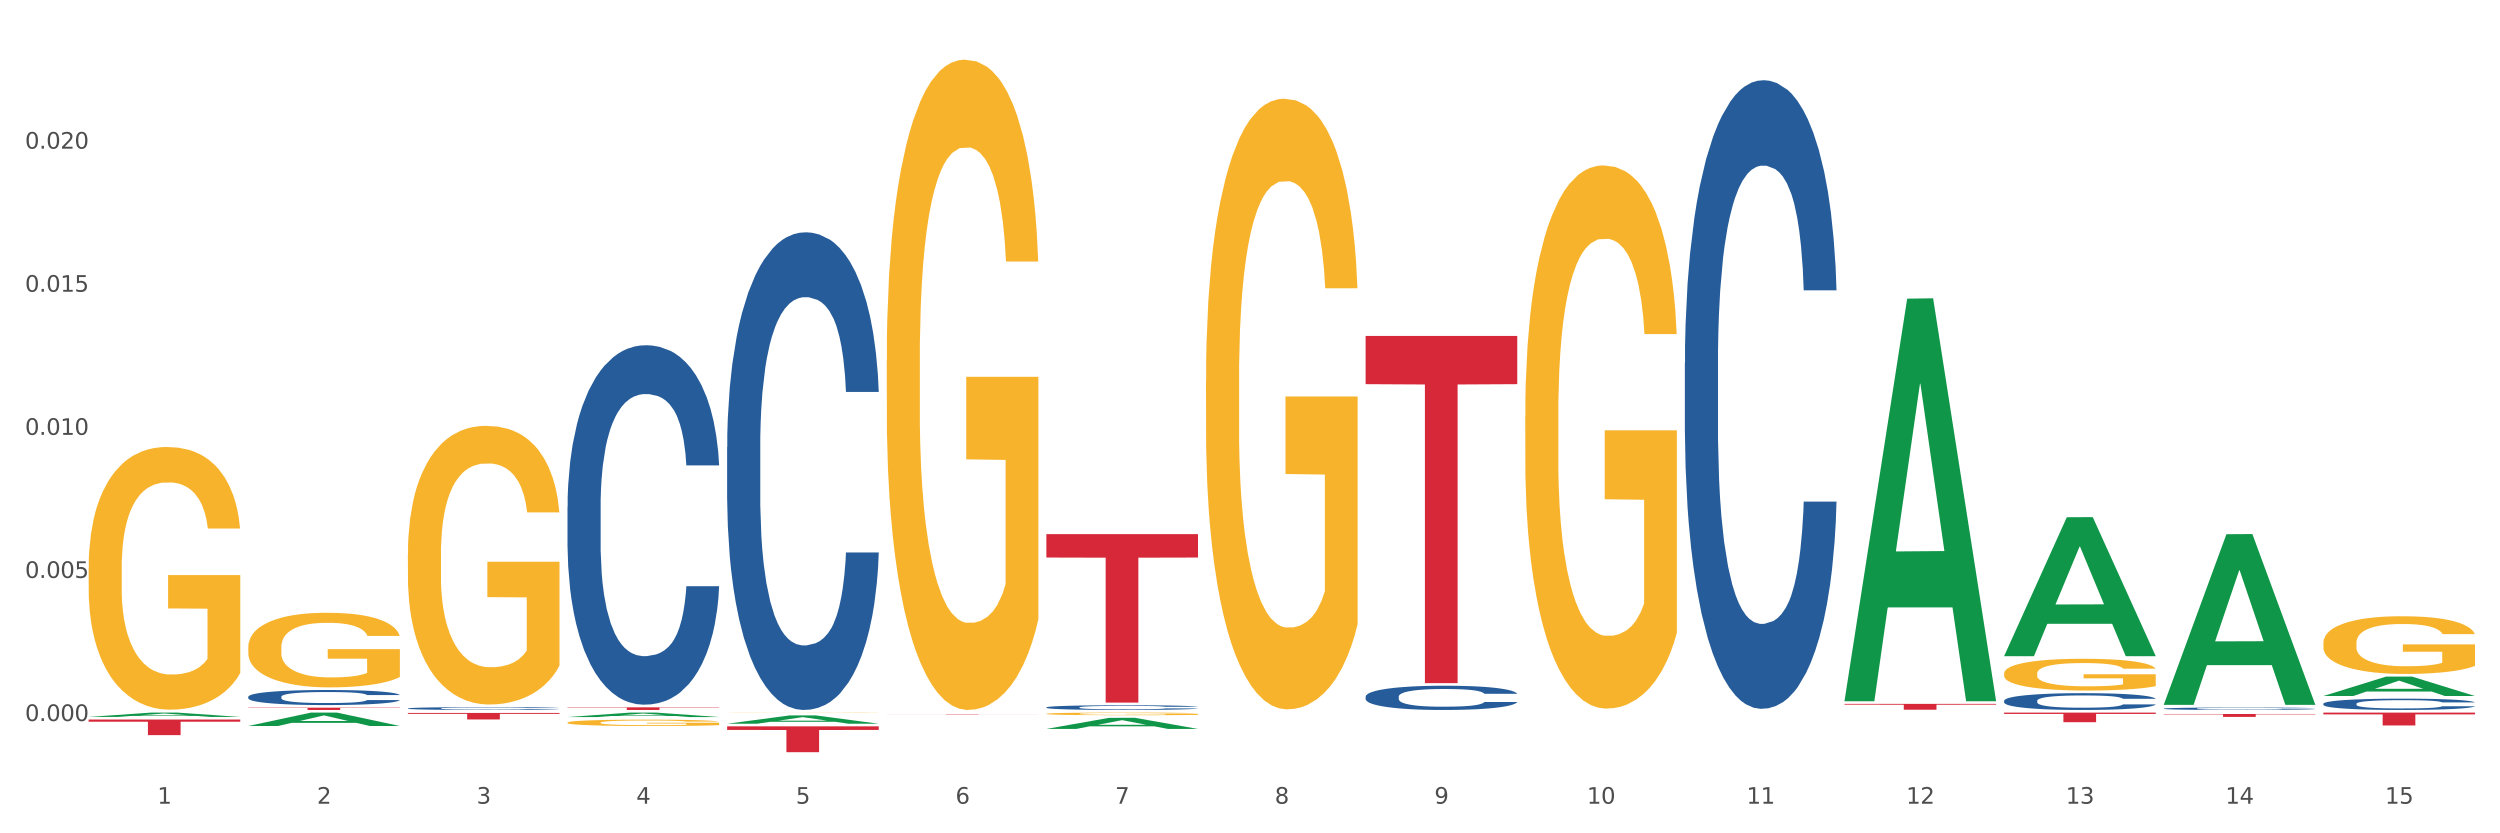 <?xml version="1.0" encoding="utf-8" standalone="no"?>
<!DOCTYPE svg PUBLIC "-//W3C//DTD SVG 1.1//EN"
  "http://www.w3.org/Graphics/SVG/1.1/DTD/svg11.dtd">
<svg xmlns:xlink="http://www.w3.org/1999/xlink" width="1080pt" height="360pt" viewBox="0 0 1080 360" xmlns="http://www.w3.org/2000/svg" version="1.1">
 <rect x="0" y="0" width="1080" height="360" fill="#333333" stroke="none"/>
 <defs>
  <style type="text/css">*{stroke-linejoin: round; stroke-linecap: butt}</style>
 </defs>
 <g id="figure_1">
  <g id="patch_1">
   <path d="M 0 360 
L 1080 360 
L 1080 0 
L 0 0 
z
" style="fill: #ffffff; stroke: #ffffff; stroke-linejoin: miter"/>
  </g>
  <g id="axes_1">
   <g id="matplotlib.axis_1">
    <g id="xtick_1">
     <g id="text_1">
      <!-- 1 -->
      <g style="fill: #4d4d4d" transform="translate(67.984 347.204) scale(0.096 -0.096)">
       <defs>
        <path id="DejaVuSans-31" d="M 794 531 
L 1825 531 
L 1825 4091 
L 703 3866 
L 703 4441 
L 1819 4666 
L 2450 4666 
L 2450 531 
L 3481 531 
L 3481 0 
L 794 0 
L 794 531 
z
" transform="scale(0.016)"/>
       </defs>
       <use xlink:href="#DejaVuSans-31"/>
      </g>
     </g>
    </g>
    <g id="xtick_2">
     <g id="text_2">
      <!-- 2 -->
      <g style="fill: #4d4d4d" transform="translate(136.942 347.204) scale(0.096 -0.096)">
       <defs>
        <path id="DejaVuSans-32" d="M 1228 531 
L 3431 531 
L 3431 0 
L 469 0 
L 469 531 
Q 828 903 1448 1529 
Q 2069 2156 2228 2338 
Q 2531 2678 2651 2914 
Q 2772 3150 2772 3378 
Q 2772 3750 2511 3984 
Q 2250 4219 1831 4219 
Q 1534 4219 1204 4116 
Q 875 4013 500 3803 
L 500 4441 
Q 881 4594 1212 4672 
Q 1544 4750 1819 4750 
Q 2544 4750 2975 4387 
Q 3406 4025 3406 3419 
Q 3406 3131 3298 2873 
Q 3191 2616 2906 2266 
Q 2828 2175 2409 1742 
Q 1991 1309 1228 531 
z
" transform="scale(0.016)"/>
       </defs>
       <use xlink:href="#DejaVuSans-32"/>
      </g>
     </g>
    </g>
    <g id="xtick_3">
     <g id="text_3">
      <!-- 3 -->
      <g style="fill: #4d4d4d" transform="translate(205.899 347.204) scale(0.096 -0.096)">
       <defs>
        <path id="DejaVuSans-33" d="M 2597 2516 
Q 3050 2419 3304 2112 
Q 3559 1806 3559 1356 
Q 3559 666 3084 287 
Q 2609 -91 1734 -91 
Q 1441 -91 1130 -33 
Q 819 25 488 141 
L 488 750 
Q 750 597 1062 519 
Q 1375 441 1716 441 
Q 2309 441 2620 675 
Q 2931 909 2931 1356 
Q 2931 1769 2642 2001 
Q 2353 2234 1838 2234 
L 1294 2234 
L 1294 2753 
L 1863 2753 
Q 2328 2753 2575 2939 
Q 2822 3125 2822 3475 
Q 2822 3834 2567 4026 
Q 2313 4219 1838 4219 
Q 1578 4219 1281 4162 
Q 984 4106 628 3988 
L 628 4550 
Q 988 4650 1302 4700 
Q 1616 4750 1894 4750 
Q 2613 4750 3031 4423 
Q 3450 4097 3450 3541 
Q 3450 3153 3228 2886 
Q 3006 2619 2597 2516 
z
" transform="scale(0.016)"/>
       </defs>
       <use xlink:href="#DejaVuSans-33"/>
      </g>
     </g>
    </g>
    <g id="xtick_4">
     <g id="text_4">
      <!-- 4 -->
      <g style="fill: #4d4d4d" transform="translate(274.857 347.204) scale(0.096 -0.096)">
       <defs>
        <path id="DejaVuSans-34" d="M 2419 4116 
L 825 1625 
L 2419 1625 
L 2419 4116 
z
M 2253 4666 
L 3047 4666 
L 3047 1625 
L 3713 1625 
L 3713 1100 
L 3047 1100 
L 3047 0 
L 2419 0 
L 2419 1100 
L 313 1100 
L 313 1709 
L 2253 4666 
z
" transform="scale(0.016)"/>
       </defs>
       <use xlink:href="#DejaVuSans-34"/>
      </g>
     </g>
    </g>
    <g id="xtick_5">
     <g id="text_5">
      <!-- 5 -->
      <g style="fill: #4d4d4d" transform="translate(343.815 347.204) scale(0.096 -0.096)">
       <defs>
        <path id="DejaVuSans-35" d="M 691 4666 
L 3169 4666 
L 3169 4134 
L 1269 4134 
L 1269 2991 
Q 1406 3038 1543 3061 
Q 1681 3084 1819 3084 
Q 2600 3084 3056 2656 
Q 3513 2228 3513 1497 
Q 3513 744 3044 326 
Q 2575 -91 1722 -91 
Q 1428 -91 1123 -41 
Q 819 9 494 109 
L 494 744 
Q 775 591 1075 516 
Q 1375 441 1709 441 
Q 2250 441 2565 725 
Q 2881 1009 2881 1497 
Q 2881 1984 2565 2268 
Q 2250 2553 1709 2553 
Q 1456 2553 1204 2497 
Q 953 2441 691 2322 
L 691 4666 
z
" transform="scale(0.016)"/>
       </defs>
       <use xlink:href="#DejaVuSans-35"/>
      </g>
     </g>
    </g>
    <g id="xtick_6">
     <g id="text_6">
      <!-- 6 -->
      <g style="fill: #4d4d4d" transform="translate(412.772 347.204) scale(0.096 -0.096)">
       <defs>
        <path id="DejaVuSans-36" d="M 2113 2584 
Q 1688 2584 1439 2293 
Q 1191 2003 1191 1497 
Q 1191 994 1439 701 
Q 1688 409 2113 409 
Q 2538 409 2786 701 
Q 3034 994 3034 1497 
Q 3034 2003 2786 2293 
Q 2538 2584 2113 2584 
z
M 3366 4563 
L 3366 3988 
Q 3128 4100 2886 4159 
Q 2644 4219 2406 4219 
Q 1781 4219 1451 3797 
Q 1122 3375 1075 2522 
Q 1259 2794 1537 2939 
Q 1816 3084 2150 3084 
Q 2853 3084 3261 2657 
Q 3669 2231 3669 1497 
Q 3669 778 3244 343 
Q 2819 -91 2113 -91 
Q 1303 -91 875 529 
Q 447 1150 447 2328 
Q 447 3434 972 4092 
Q 1497 4750 2381 4750 
Q 2619 4750 2861 4703 
Q 3103 4656 3366 4563 
z
" transform="scale(0.016)"/>
       </defs>
       <use xlink:href="#DejaVuSans-36"/>
      </g>
     </g>
    </g>
    <g id="xtick_7">
     <g id="text_7">
      <!-- 7 -->
      <g style="fill: #4d4d4d" transform="translate(481.73 347.204) scale(0.096 -0.096)">
       <defs>
        <path id="DejaVuSans-37" d="M 525 4666 
L 3525 4666 
L 3525 4397 
L 1831 0 
L 1172 0 
L 2766 4134 
L 525 4134 
L 525 4666 
z
" transform="scale(0.016)"/>
       </defs>
       <use xlink:href="#DejaVuSans-37"/>
      </g>
     </g>
    </g>
    <g id="xtick_8">
     <g id="text_8">
      <!-- 8 -->
      <g style="fill: #4d4d4d" transform="translate(550.688 347.204) scale(0.096 -0.096)">
       <defs>
        <path id="DejaVuSans-38" d="M 2034 2216 
Q 1584 2216 1326 1975 
Q 1069 1734 1069 1313 
Q 1069 891 1326 650 
Q 1584 409 2034 409 
Q 2484 409 2743 651 
Q 3003 894 3003 1313 
Q 3003 1734 2745 1975 
Q 2488 2216 2034 2216 
z
M 1403 2484 
Q 997 2584 770 2862 
Q 544 3141 544 3541 
Q 544 4100 942 4425 
Q 1341 4750 2034 4750 
Q 2731 4750 3128 4425 
Q 3525 4100 3525 3541 
Q 3525 3141 3298 2862 
Q 3072 2584 2669 2484 
Q 3125 2378 3379 2068 
Q 3634 1759 3634 1313 
Q 3634 634 3220 271 
Q 2806 -91 2034 -91 
Q 1263 -91 848 271 
Q 434 634 434 1313 
Q 434 1759 690 2068 
Q 947 2378 1403 2484 
z
M 1172 3481 
Q 1172 3119 1398 2916 
Q 1625 2713 2034 2713 
Q 2441 2713 2670 2916 
Q 2900 3119 2900 3481 
Q 2900 3844 2670 4047 
Q 2441 4250 2034 4250 
Q 1625 4250 1398 4047 
Q 1172 3844 1172 3481 
z
" transform="scale(0.016)"/>
       </defs>
       <use xlink:href="#DejaVuSans-38"/>
      </g>
     </g>
    </g>
    <g id="xtick_9">
     <g id="text_9">
      <!-- 9 -->
      <g style="fill: #4d4d4d" transform="translate(619.645 347.204) scale(0.096 -0.096)">
       <defs>
        <path id="DejaVuSans-39" d="M 703 97 
L 703 672 
Q 941 559 1184 500 
Q 1428 441 1663 441 
Q 2288 441 2617 861 
Q 2947 1281 2994 2138 
Q 2813 1869 2534 1725 
Q 2256 1581 1919 1581 
Q 1219 1581 811 2004 
Q 403 2428 403 3163 
Q 403 3881 828 4315 
Q 1253 4750 1959 4750 
Q 2769 4750 3195 4129 
Q 3622 3509 3622 2328 
Q 3622 1225 3098 567 
Q 2575 -91 1691 -91 
Q 1453 -91 1209 -44 
Q 966 3 703 97 
z
M 1959 2075 
Q 2384 2075 2632 2365 
Q 2881 2656 2881 3163 
Q 2881 3666 2632 3958 
Q 2384 4250 1959 4250 
Q 1534 4250 1286 3958 
Q 1038 3666 1038 3163 
Q 1038 2656 1286 2365 
Q 1534 2075 1959 2075 
z
" transform="scale(0.016)"/>
       </defs>
       <use xlink:href="#DejaVuSans-39"/>
      </g>
     </g>
    </g>
    <g id="xtick_10">
     <g id="text_10">
      <!-- 10 -->
      <g style="fill: #4d4d4d" transform="translate(685.549 347.204) scale(0.096 -0.096)">
       <defs>
        <path id="DejaVuSans-30" d="M 2034 4250 
Q 1547 4250 1301 3770 
Q 1056 3291 1056 2328 
Q 1056 1369 1301 889 
Q 1547 409 2034 409 
Q 2525 409 2770 889 
Q 3016 1369 3016 2328 
Q 3016 3291 2770 3770 
Q 2525 4250 2034 4250 
z
M 2034 4750 
Q 2819 4750 3233 4129 
Q 3647 3509 3647 2328 
Q 3647 1150 3233 529 
Q 2819 -91 2034 -91 
Q 1250 -91 836 529 
Q 422 1150 422 2328 
Q 422 3509 836 4129 
Q 1250 4750 2034 4750 
z
" transform="scale(0.016)"/>
       </defs>
       <use xlink:href="#DejaVuSans-31"/>
       <use xlink:href="#DejaVuSans-30" transform="translate(63.623 0)"/>
      </g>
     </g>
    </g>
    <g id="xtick_11">
     <g id="text_11">
      <!-- 11 -->
      <g style="fill: #4d4d4d" transform="translate(754.506 347.204) scale(0.096 -0.096)">
       <use xlink:href="#DejaVuSans-31"/>
       <use xlink:href="#DejaVuSans-31" transform="translate(63.623 0)"/>
      </g>
     </g>
    </g>
    <g id="xtick_12">
     <g id="text_12">
      <!-- 12 -->
      <g style="fill: #4d4d4d" transform="translate(823.464 347.204) scale(0.096 -0.096)">
       <use xlink:href="#DejaVuSans-31"/>
       <use xlink:href="#DejaVuSans-32" transform="translate(63.623 0)"/>
      </g>
     </g>
    </g>
    <g id="xtick_13">
     <g id="text_13">
      <!-- 13 -->
      <g style="fill: #4d4d4d" transform="translate(892.422 347.204) scale(0.096 -0.096)">
       <use xlink:href="#DejaVuSans-31"/>
       <use xlink:href="#DejaVuSans-33" transform="translate(63.623 0)"/>
      </g>
     </g>
    </g>
    <g id="xtick_14">
     <g id="text_14">
      <!-- 14 -->
      <g style="fill: #4d4d4d" transform="translate(961.379 347.204) scale(0.096 -0.096)">
       <use xlink:href="#DejaVuSans-31"/>
       <use xlink:href="#DejaVuSans-34" transform="translate(63.623 0)"/>
      </g>
     </g>
    </g>
    <g id="xtick_15">
     <g id="text_15">
      <!-- 15 -->
      <g style="fill: #4d4d4d" transform="translate(1030.337 347.204) scale(0.096 -0.096)">
       <use xlink:href="#DejaVuSans-31"/>
       <use xlink:href="#DejaVuSans-35" transform="translate(63.623 0)"/>
      </g>
     </g>
    </g>
    <g id="xtick_16"/>
    <g id="xtick_17"/>
    <g id="xtick_18"/>
    <g id="xtick_19"/>
    <g id="xtick_20"/>
    <g id="xtick_21"/>
    <g id="xtick_22"/>
    <g id="xtick_23"/>
    <g id="xtick_24"/>
    <g id="xtick_25"/>
    <g id="xtick_26"/>
    <g id="xtick_27"/>
    <g id="xtick_28"/>
    <g id="xtick_29"/>
   </g>
   <g id="matplotlib.axis_2">
    <g id="ytick_1">
     <g id="text_16">
      <!-- 0.000 -->
      <g style="fill: #4d4d4d" transform="translate(10.8 311.482) scale(0.096 -0.096)">
       <defs>
        <path id="DejaVuSans-2e" d="M 684 794 
L 1344 794 
L 1344 0 
L 684 0 
L 684 794 
z
" transform="scale(0.016)"/>
       </defs>
       <use xlink:href="#DejaVuSans-30"/>
       <use xlink:href="#DejaVuSans-2e" transform="translate(63.623 0)"/>
       <use xlink:href="#DejaVuSans-30" transform="translate(95.41 0)"/>
       <use xlink:href="#DejaVuSans-30" transform="translate(159.033 0)"/>
       <use xlink:href="#DejaVuSans-30" transform="translate(222.656 0)"/>
      </g>
     </g>
    </g>
    <g id="ytick_2">
     <g id="text_17">
      <!-- 0.005 -->
      <g style="fill: #4d4d4d" transform="translate(10.8 249.666) scale(0.096 -0.096)">
       <use xlink:href="#DejaVuSans-30"/>
       <use xlink:href="#DejaVuSans-2e" transform="translate(63.623 0)"/>
       <use xlink:href="#DejaVuSans-30" transform="translate(95.41 0)"/>
       <use xlink:href="#DejaVuSans-30" transform="translate(159.033 0)"/>
       <use xlink:href="#DejaVuSans-35" transform="translate(222.656 0)"/>
      </g>
     </g>
    </g>
    <g id="ytick_3">
     <g id="text_18">
      <!-- 0.010 -->
      <g style="fill: #4d4d4d" transform="translate(10.8 187.85) scale(0.096 -0.096)">
       <use xlink:href="#DejaVuSans-30"/>
       <use xlink:href="#DejaVuSans-2e" transform="translate(63.623 0)"/>
       <use xlink:href="#DejaVuSans-30" transform="translate(95.41 0)"/>
       <use xlink:href="#DejaVuSans-31" transform="translate(159.033 0)"/>
       <use xlink:href="#DejaVuSans-30" transform="translate(222.656 0)"/>
      </g>
     </g>
    </g>
    <g id="ytick_4">
     <g id="text_19">
      <!-- 0.015 -->
      <g style="fill: #4d4d4d" transform="translate(10.8 126.034) scale(0.096 -0.096)">
       <use xlink:href="#DejaVuSans-30"/>
       <use xlink:href="#DejaVuSans-2e" transform="translate(63.623 0)"/>
       <use xlink:href="#DejaVuSans-30" transform="translate(95.41 0)"/>
       <use xlink:href="#DejaVuSans-31" transform="translate(159.033 0)"/>
       <use xlink:href="#DejaVuSans-35" transform="translate(222.656 0)"/>
      </g>
     </g>
    </g>
    <g id="ytick_5">
     <g id="text_20">
      <!-- 0.020 -->
      <g style="fill: #4d4d4d" transform="translate(10.8 64.218) scale(0.096 -0.096)">
       <use xlink:href="#DejaVuSans-30"/>
       <use xlink:href="#DejaVuSans-2e" transform="translate(63.623 0)"/>
       <use xlink:href="#DejaVuSans-30" transform="translate(95.41 0)"/>
       <use xlink:href="#DejaVuSans-32" transform="translate(159.033 0)"/>
       <use xlink:href="#DejaVuSans-30" transform="translate(222.656 0)"/>
      </g>
     </g>
    </g>
    <g id="ytick_6"/>
    <g id="ytick_7"/>
    <g id="ytick_8"/>
    <g id="ytick_9"/>
    <g id="ytick_10"/>
   </g>
   <g id="PolyCollection_1">
    <path d="M 38.283 309.705 
L 38.351 309.703 
L 65.365 307.837 
L 76.576 307.835 
L 103.793 309.709 
L 90.826 309.709 
L 84.95 309.272 
L 57.058 309.272 
L 56.855 309.279 
L 51.182 309.709 
L 38.283 309.709 
L 38.283 309.705 
L 60.57 309.012 
L 81.438 309.01 
L 71.105 308.234 
L 70.97 308.231 
L 70.835 308.236 
L 60.502 309.01 
L 60.57 309.012 
L 38.283 309.705 
z
" clip-path="url(#p8711516086)" style="fill: #109648"/>
    <path d="M 245.156 218.913 
L 245.233 218.771 
L 245.233 214.801 
L 245.466 209.412 
L 246.317 199.484 
L 247.402 191.968 
L 249.26 183.175 
L 250.267 179.488 
L 251.583 175.375 
L 254.293 168.71 
L 257.391 163.037 
L 259.559 159.917 
L 261.185 157.932 
L 264.824 154.387 
L 266.915 152.827 
L 269.083 151.55 
L 270.942 150.699 
L 274.039 149.707 
L 276.517 149.281 
L 279.382 149.139 
L 281.783 149.281 
L 284.957 149.848 
L 289.604 151.55 
L 291.385 152.543 
L 293.785 154.245 
L 296.263 156.514 
L 298.276 158.783 
L 300.599 162.045 
L 303 166.299 
L 305.323 171.688 
L 306.949 176.652 
L 308.265 181.899 
L 309.427 188.281 
L 310.279 195.23 
L 310.666 201.044 
L 296.495 201.044 
L 296.108 195.797 
L 295.334 190.124 
L 294.559 186.295 
L 293.708 183.175 
L 292.391 179.63 
L 291.23 177.361 
L 289.294 174.666 
L 287.513 172.965 
L 286.042 171.972 
L 284.261 171.121 
L 280.466 170.27 
L 277.756 170.27 
L 276.052 170.554 
L 273.962 171.263 
L 272.181 172.255 
L 270.09 173.957 
L 268.464 175.801 
L 266.838 178.212 
L 265.908 179.914 
L 264.515 183.034 
L 263.585 185.586 
L 262.346 189.983 
L 261.65 193.103 
L 260.411 201.186 
L 259.869 207.142 
L 259.636 211.255 
L 259.481 215.793 
L 259.481 237.917 
L 259.946 247.844 
L 260.333 252.099 
L 260.953 256.92 
L 262.114 263.16 
L 263.818 269.258 
L 265.599 273.655 
L 267.07 276.349 
L 268.464 278.335 
L 269.858 279.895 
L 271.561 281.313 
L 272.955 282.164 
L 275.046 283.015 
L 277.524 283.44 
L 279.46 283.44 
L 283.409 282.731 
L 285.19 282.022 
L 286.893 281.029 
L 288.752 279.469 
L 290.223 277.767 
L 291.075 276.491 
L 292.469 273.797 
L 293.553 270.96 
L 294.482 267.698 
L 295.101 264.862 
L 295.798 260.608 
L 296.34 255.786 
L 296.495 253.233 
L 310.666 253.233 
L 310.356 258.338 
L 309.814 263.302 
L 308.73 269.967 
L 307.878 273.797 
L 306.562 278.476 
L 305.168 282.447 
L 303.232 286.844 
L 301.451 290.105 
L 299.593 292.942 
L 297.579 295.495 
L 293.94 299.04 
L 292.623 300.033 
L 289.836 301.734 
L 287.668 302.727 
L 284.493 303.72 
L 281.241 304.287 
L 277.833 304.429 
L 274.813 304.145 
L 271.484 303.294 
L 269.393 302.444 
L 267.07 301.167 
L 264.36 299.182 
L 261.804 296.771 
L 259.404 293.935 
L 257.158 290.673 
L 255.068 286.986 
L 252.357 280.887 
L 250.344 274.931 
L 248.873 269.4 
L 247.866 264.72 
L 246.86 258.764 
L 246.317 254.651 
L 245.466 244.724 
L 245.156 235.506 
L 245.156 218.913 
z
" clip-path="url(#p8711516086)" style="fill: #255c99"/>
    <path d="M 314.114 193.071 
L 314.191 192.883 
L 314.191 187.606 
L 314.423 180.445 
L 315.275 167.254 
L 316.359 157.266 
L 318.218 145.582 
L 319.224 140.682 
L 320.541 135.217 
L 323.251 126.36 
L 326.348 118.822 
L 328.516 114.676 
L 330.143 112.038 
L 333.782 107.327 
L 335.873 105.254 
L 338.041 103.558 
L 339.899 102.427 
L 342.997 101.108 
L 345.475 100.542 
L 348.34 100.354 
L 350.74 100.542 
L 353.915 101.296 
L 358.561 103.558 
L 360.342 104.877 
L 362.743 107.138 
L 365.221 110.153 
L 367.234 113.169 
L 369.557 117.503 
L 371.957 123.156 
L 374.28 130.318 
L 375.907 136.913 
L 377.223 143.886 
L 378.384 152.366 
L 379.236 161.6 
L 379.623 169.327 
L 365.453 169.327 
L 365.066 162.354 
L 364.291 154.816 
L 363.517 149.728 
L 362.665 145.582 
L 361.349 140.871 
L 360.187 137.856 
L 358.251 134.275 
L 356.47 132.014 
L 354.999 130.694 
L 353.218 129.564 
L 349.424 128.433 
L 346.714 128.433 
L 345.01 128.81 
L 342.919 129.752 
L 341.138 131.071 
L 339.048 133.333 
L 337.421 135.783 
L 335.795 138.986 
L 334.866 141.248 
L 333.472 145.394 
L 332.543 148.786 
L 331.304 154.628 
L 330.607 158.773 
L 329.368 169.515 
L 328.826 177.43 
L 328.594 182.895 
L 328.439 188.925 
L 328.439 218.324 
L 328.904 231.515 
L 329.291 237.169 
L 329.91 243.576 
L 331.072 251.868 
L 332.775 259.971 
L 334.556 265.813 
L 336.028 269.394 
L 337.421 272.032 
L 338.815 274.105 
L 340.519 275.989 
L 341.913 277.12 
L 344.003 278.251 
L 346.481 278.816 
L 348.417 278.816 
L 352.366 277.874 
L 354.147 276.932 
L 355.851 275.612 
L 357.709 273.54 
L 359.181 271.278 
L 360.032 269.582 
L 361.426 266.002 
L 362.51 262.233 
L 363.44 257.898 
L 364.059 254.129 
L 364.756 248.476 
L 365.298 242.068 
L 365.453 238.676 
L 379.623 238.676 
L 379.314 245.46 
L 378.772 252.056 
L 377.688 260.913 
L 376.836 266.002 
L 375.519 272.22 
L 374.126 277.497 
L 372.19 283.339 
L 370.409 287.673 
L 368.55 291.442 
L 366.537 294.834 
L 362.898 299.546 
L 361.581 300.865 
L 358.793 303.126 
L 356.625 304.445 
L 353.45 305.765 
L 350.198 306.518 
L 346.791 306.707 
L 343.771 306.33 
L 340.441 305.199 
L 338.351 304.068 
L 336.028 302.372 
L 333.317 299.734 
L 330.762 296.53 
L 328.362 292.761 
L 326.116 288.427 
L 324.025 283.527 
L 321.315 275.424 
L 319.302 267.509 
L 317.831 260.16 
L 316.824 253.941 
L 315.817 246.026 
L 315.275 240.561 
L 314.423 227.369 
L 314.114 215.12 
L 314.114 193.071 
z
" clip-path="url(#p8711516086)" style="fill: #255c99"/>
    <path d="M 452.029 305.58 
L 452.106 305.578 
L 452.106 305.526 
L 452.339 305.455 
L 453.19 305.324 
L 454.275 305.225 
L 456.133 305.109 
L 457.14 305.061 
L 458.456 305.007 
L 461.166 304.919 
L 464.264 304.844 
L 466.432 304.803 
L 468.058 304.777 
L 471.697 304.73 
L 473.788 304.71 
L 475.956 304.693 
L 477.815 304.682 
L 480.912 304.669 
L 483.39 304.663 
L 486.255 304.661 
L 488.656 304.663 
L 491.83 304.67 
L 496.476 304.693 
L 498.257 304.706 
L 500.658 304.728 
L 503.136 304.758 
L 505.149 304.788 
L 507.472 304.831 
L 509.873 304.887 
L 512.196 304.958 
L 513.822 305.024 
L 515.138 305.093 
L 516.3 305.177 
L 517.152 305.268 
L 517.539 305.345 
L 503.368 305.345 
L 502.981 305.276 
L 502.207 305.201 
L 501.432 305.151 
L 500.581 305.109 
L 499.264 305.063 
L 498.103 305.033 
L 496.167 304.997 
L 494.386 304.975 
L 492.914 304.962 
L 491.133 304.951 
L 487.339 304.939 
L 484.629 304.939 
L 482.925 304.943 
L 480.835 304.953 
L 479.054 304.966 
L 476.963 304.988 
L 475.337 305.012 
L 473.711 305.044 
L 472.781 305.066 
L 471.388 305.108 
L 470.458 305.141 
L 469.219 305.199 
L 468.523 305.24 
L 467.284 305.347 
L 466.742 305.425 
L 466.509 305.479 
L 466.354 305.539 
L 466.354 305.831 
L 466.819 305.961 
L 467.206 306.017 
L 467.826 306.081 
L 468.987 306.163 
L 470.691 306.243 
L 472.472 306.301 
L 473.943 306.337 
L 475.337 306.363 
L 476.731 306.384 
L 478.434 306.402 
L 479.828 306.413 
L 481.919 306.425 
L 484.397 306.43 
L 486.333 306.43 
L 490.282 306.421 
L 492.063 306.412 
L 493.766 306.399 
L 495.625 306.378 
L 497.096 306.356 
L 497.948 306.339 
L 499.342 306.303 
L 500.426 306.266 
L 501.355 306.223 
L 501.974 306.186 
L 502.671 306.129 
L 503.213 306.066 
L 503.368 306.032 
L 517.539 306.032 
L 517.229 306.1 
L 516.687 306.165 
L 515.603 306.253 
L 514.751 306.303 
L 513.435 306.365 
L 512.041 306.417 
L 510.105 306.475 
L 508.324 306.518 
L 506.466 306.555 
L 504.452 306.589 
L 500.813 306.636 
L 499.496 306.649 
L 496.709 306.671 
L 494.541 306.684 
L 491.366 306.697 
L 488.114 306.705 
L 484.706 306.707 
L 481.686 306.703 
L 478.357 306.692 
L 476.266 306.681 
L 473.943 306.664 
L 471.233 306.638 
L 468.677 306.606 
L 466.277 306.569 
L 464.031 306.526 
L 461.941 306.477 
L 459.23 306.397 
L 457.217 306.318 
L 455.746 306.245 
L 454.739 306.184 
L 453.733 306.105 
L 453.19 306.051 
L 452.339 305.92 
L 452.029 305.799 
L 452.029 305.58 
z
" clip-path="url(#p8711516086)" style="fill: #255c99"/>
    <path d="M 589.944 300.938 
L 590.022 300.928 
L 590.022 300.661 
L 590.254 300.297 
L 591.106 299.627 
L 592.19 299.12 
L 594.048 298.527 
L 595.055 298.278 
L 596.371 298.001 
L 599.082 297.551 
L 602.179 297.169 
L 604.347 296.958 
L 605.973 296.824 
L 609.613 296.585 
L 611.703 296.48 
L 613.872 296.394 
L 615.73 296.336 
L 618.827 296.269 
L 621.305 296.241 
L 624.17 296.231 
L 626.571 296.241 
L 629.746 296.279 
L 634.392 296.394 
L 636.173 296.461 
L 638.573 296.576 
L 641.051 296.729 
L 643.064 296.882 
L 645.388 297.102 
L 647.788 297.389 
L 650.111 297.752 
L 651.737 298.087 
L 653.054 298.441 
L 654.215 298.872 
L 655.067 299.34 
L 655.454 299.733 
L 641.283 299.733 
L 640.896 299.379 
L 640.122 298.996 
L 639.348 298.738 
L 638.496 298.527 
L 637.179 298.288 
L 636.018 298.135 
L 634.082 297.953 
L 632.301 297.838 
L 630.83 297.771 
L 629.049 297.714 
L 625.255 297.657 
L 622.544 297.657 
L 620.841 297.676 
L 618.75 297.724 
L 616.969 297.79 
L 614.878 297.905 
L 613.252 298.03 
L 611.626 298.192 
L 610.697 298.307 
L 609.303 298.518 
L 608.374 298.69 
L 607.135 298.986 
L 606.438 299.197 
L 605.199 299.742 
L 604.657 300.144 
L 604.425 300.421 
L 604.27 300.728 
L 604.27 302.22 
L 604.734 302.89 
L 605.121 303.177 
L 605.741 303.502 
L 606.902 303.923 
L 608.606 304.334 
L 610.387 304.631 
L 611.858 304.813 
L 613.252 304.946 
L 614.646 305.052 
L 616.35 305.147 
L 617.743 305.205 
L 619.834 305.262 
L 622.312 305.291 
L 624.248 305.291 
L 628.197 305.243 
L 629.978 305.195 
L 631.682 305.128 
L 633.54 305.023 
L 635.011 304.908 
L 635.863 304.822 
L 637.257 304.64 
L 638.341 304.449 
L 639.27 304.229 
L 639.89 304.038 
L 640.587 303.751 
L 641.129 303.425 
L 641.283 303.253 
L 655.454 303.253 
L 655.144 303.598 
L 654.602 303.932 
L 653.518 304.382 
L 652.666 304.64 
L 651.35 304.956 
L 649.956 305.224 
L 648.02 305.52 
L 646.239 305.741 
L 644.381 305.932 
L 642.368 306.104 
L 638.728 306.343 
L 637.412 306.41 
L 634.624 306.525 
L 632.456 306.592 
L 629.281 306.659 
L 626.029 306.697 
L 622.622 306.707 
L 619.602 306.688 
L 616.272 306.63 
L 614.181 306.573 
L 611.858 306.487 
L 609.148 306.353 
L 606.593 306.19 
L 604.192 305.999 
L 601.947 305.779 
L 599.856 305.53 
L 597.146 305.119 
L 595.132 304.717 
L 593.661 304.344 
L 592.654 304.028 
L 591.648 303.626 
L 591.106 303.349 
L 590.254 302.679 
L 589.944 302.057 
L 589.944 300.938 
z
" clip-path="url(#p8711516086)" style="fill: #255c99"/>
    <path d="M 727.86 156.669 
L 727.937 156.421 
L 727.937 149.477 
L 728.169 140.052 
L 729.021 122.692 
L 730.105 109.547 
L 731.964 94.17 
L 732.97 87.722 
L 734.287 80.53 
L 736.997 68.873 
L 740.094 58.953 
L 742.262 53.496 
L 743.889 50.024 
L 747.528 43.824 
L 749.619 41.096 
L 751.787 38.864 
L 753.645 37.376 
L 756.743 35.639 
L 759.221 34.895 
L 762.086 34.647 
L 764.486 34.895 
L 767.661 35.887 
L 772.307 38.864 
L 774.088 40.6 
L 776.489 43.576 
L 778.967 47.544 
L 780.98 51.512 
L 783.303 57.217 
L 785.703 64.657 
L 788.026 74.081 
L 789.652 82.762 
L 790.969 91.938 
L 792.13 103.099 
L 792.982 115.251 
L 793.369 125.42 
L 779.199 125.42 
L 778.812 116.243 
L 778.037 106.323 
L 777.263 99.627 
L 776.411 94.17 
L 775.095 87.97 
L 773.933 84.002 
L 771.997 79.29 
L 770.216 76.313 
L 768.745 74.577 
L 766.964 73.089 
L 763.17 71.601 
L 760.46 71.601 
L 758.756 72.097 
L 756.665 73.337 
L 754.884 75.073 
L 752.794 78.049 
L 751.167 81.274 
L 749.541 85.49 
L 748.612 88.466 
L 747.218 93.922 
L 746.289 98.386 
L 745.05 106.075 
L 744.353 111.531 
L 743.114 125.668 
L 742.572 136.084 
L 742.34 143.277 
L 742.185 151.213 
L 742.185 189.903 
L 742.65 207.264 
L 743.037 214.704 
L 743.656 223.136 
L 744.818 234.049 
L 746.521 244.713 
L 748.302 252.402 
L 749.774 257.114 
L 751.167 260.586 
L 752.561 263.314 
L 754.265 265.794 
L 755.659 267.282 
L 757.749 268.77 
L 760.227 269.515 
L 762.163 269.515 
L 766.112 268.274 
L 767.893 267.034 
L 769.597 265.298 
L 771.455 262.57 
L 772.927 259.594 
L 773.778 257.362 
L 775.172 252.65 
L 776.256 247.689 
L 777.186 241.985 
L 777.805 237.025 
L 778.502 229.585 
L 779.044 221.152 
L 779.199 216.688 
L 793.369 216.688 
L 793.06 225.616 
L 792.518 234.297 
L 791.433 245.953 
L 790.582 252.65 
L 789.265 260.834 
L 787.871 267.778 
L 785.936 275.467 
L 784.155 281.171 
L 782.296 286.131 
L 780.283 290.596 
L 776.643 296.796 
L 775.327 298.532 
L 772.539 301.508 
L 770.371 303.244 
L 767.196 304.98 
L 763.944 305.972 
L 760.537 306.22 
L 757.517 305.724 
L 754.187 304.236 
L 752.097 302.748 
L 749.774 300.516 
L 747.063 297.044 
L 744.508 292.828 
L 742.108 287.867 
L 739.862 282.163 
L 737.771 275.715 
L 735.061 265.05 
L 733.048 254.634 
L 731.576 244.961 
L 730.57 236.777 
L 729.563 226.36 
L 729.021 219.168 
L 728.169 201.807 
L 727.86 185.687 
L 727.86 156.669 
z
" clip-path="url(#p8711516086)" style="fill: #255c99"/>
    <path d="M 865.775 302.709 
L 865.852 302.702 
L 865.852 302.516 
L 866.085 302.264 
L 866.936 301.8 
L 868.021 301.449 
L 869.879 301.038 
L 870.886 300.865 
L 872.202 300.673 
L 874.912 300.361 
L 878.01 300.096 
L 880.178 299.95 
L 881.804 299.858 
L 885.443 299.692 
L 887.534 299.619 
L 889.702 299.559 
L 891.561 299.519 
L 894.658 299.473 
L 897.136 299.453 
L 900.001 299.446 
L 902.402 299.453 
L 905.576 299.48 
L 910.222 299.559 
L 912.003 299.606 
L 914.404 299.685 
L 916.882 299.791 
L 918.895 299.897 
L 921.218 300.05 
L 923.619 300.249 
L 925.942 300.501 
L 927.568 300.733 
L 928.884 300.978 
L 930.046 301.276 
L 930.898 301.601 
L 931.285 301.873 
L 917.114 301.873 
L 916.727 301.628 
L 915.953 301.363 
L 915.178 301.184 
L 914.326 301.038 
L 913.01 300.872 
L 911.849 300.766 
L 909.913 300.64 
L 908.132 300.56 
L 906.66 300.514 
L 904.879 300.474 
L 901.085 300.434 
L 898.375 300.434 
L 896.671 300.448 
L 894.581 300.481 
L 892.8 300.527 
L 890.709 300.607 
L 889.083 300.693 
L 887.457 300.806 
L 886.527 300.885 
L 885.134 301.031 
L 884.204 301.15 
L 882.965 301.356 
L 882.269 301.502 
L 881.03 301.88 
L 880.488 302.158 
L 880.255 302.351 
L 880.1 302.563 
L 880.1 303.597 
L 880.565 304.061 
L 880.952 304.26 
L 881.572 304.486 
L 882.733 304.777 
L 884.437 305.062 
L 886.218 305.268 
L 887.689 305.394 
L 889.083 305.487 
L 890.477 305.56 
L 892.18 305.626 
L 893.574 305.666 
L 895.665 305.706 
L 898.143 305.725 
L 900.078 305.725 
L 904.028 305.692 
L 905.809 305.659 
L 907.512 305.613 
L 909.371 305.54 
L 910.842 305.46 
L 911.694 305.401 
L 913.088 305.275 
L 914.172 305.142 
L 915.101 304.989 
L 915.72 304.857 
L 916.417 304.658 
L 916.959 304.433 
L 917.114 304.313 
L 931.285 304.313 
L 930.975 304.552 
L 930.433 304.784 
L 929.349 305.096 
L 928.497 305.275 
L 927.181 305.493 
L 925.787 305.679 
L 923.851 305.885 
L 922.07 306.037 
L 920.212 306.17 
L 918.198 306.289 
L 914.559 306.455 
L 913.242 306.501 
L 910.455 306.581 
L 908.287 306.627 
L 905.112 306.674 
L 901.859 306.7 
L 898.452 306.707 
L 895.432 306.693 
L 892.103 306.654 
L 890.012 306.614 
L 887.689 306.554 
L 884.979 306.461 
L 882.423 306.349 
L 880.023 306.216 
L 877.777 306.064 
L 875.687 305.891 
L 872.976 305.606 
L 870.963 305.328 
L 869.492 305.069 
L 868.485 304.85 
L 867.478 304.572 
L 866.936 304.379 
L 866.085 303.915 
L 865.775 303.484 
L 865.775 302.709 
z
" clip-path="url(#p8711516086)" style="fill: #255c99"/>
    <path d="M 934.733 306.121 
L 934.81 306.12 
L 934.81 306.093 
L 935.042 306.056 
L 935.894 305.988 
L 936.978 305.937 
L 938.837 305.877 
L 939.843 305.851 
L 941.16 305.823 
L 943.87 305.777 
L 946.967 305.739 
L 949.135 305.717 
L 950.762 305.704 
L 954.401 305.679 
L 956.492 305.669 
L 958.66 305.66 
L 960.518 305.654 
L 963.616 305.647 
L 966.094 305.644 
L 968.959 305.643 
L 971.359 305.644 
L 974.534 305.648 
L 979.18 305.66 
L 980.961 305.667 
L 983.362 305.678 
L 985.839 305.694 
L 987.853 305.709 
L 990.176 305.732 
L 992.576 305.761 
L 994.899 305.798 
L 996.525 305.832 
L 997.842 305.868 
L 999.003 305.911 
L 999.855 305.959 
L 1000.242 305.999 
L 986.072 305.999 
L 985.685 305.963 
L 984.91 305.924 
L 984.136 305.898 
L 983.284 305.877 
L 981.968 305.852 
L 980.806 305.837 
L 978.87 305.818 
L 977.089 305.807 
L 975.618 305.8 
L 973.837 305.794 
L 970.043 305.788 
L 967.333 305.788 
L 965.629 305.79 
L 963.538 305.795 
L 961.757 305.802 
L 959.667 305.813 
L 958.04 305.826 
L 956.414 305.843 
L 955.485 305.854 
L 954.091 305.876 
L 953.162 305.893 
L 951.923 305.923 
L 951.226 305.944 
L 949.987 306 
L 949.445 306.041 
L 949.213 306.069 
L 949.058 306.1 
L 949.058 306.251 
L 949.523 306.319 
L 949.91 306.348 
L 950.529 306.381 
L 951.691 306.424 
L 953.394 306.466 
L 955.175 306.496 
L 956.647 306.514 
L 958.04 306.528 
L 959.434 306.539 
L 961.138 306.548 
L 962.532 306.554 
L 964.622 306.56 
L 967.1 306.563 
L 969.036 306.563 
L 972.985 306.558 
L 974.766 306.553 
L 976.47 306.547 
L 978.328 306.536 
L 979.8 306.524 
L 980.651 306.515 
L 982.045 306.497 
L 983.129 306.478 
L 984.058 306.455 
L 984.678 306.436 
L 985.375 306.407 
L 985.917 306.374 
L 986.072 306.356 
L 1000.242 306.356 
L 999.933 306.391 
L 999.391 306.425 
L 998.306 306.471 
L 997.455 306.497 
L 996.138 306.529 
L 994.744 306.556 
L 992.809 306.586 
L 991.028 306.609 
L 989.169 306.628 
L 987.156 306.646 
L 983.516 306.67 
L 982.2 306.677 
L 979.412 306.688 
L 977.244 306.695 
L 974.069 306.702 
L 970.817 306.706 
L 967.41 306.707 
L 964.39 306.705 
L 961.06 306.699 
L 958.97 306.693 
L 956.647 306.684 
L 953.936 306.671 
L 951.381 306.654 
L 948.981 306.635 
L 946.735 306.613 
L 944.644 306.587 
L 941.934 306.546 
L 939.921 306.505 
L 938.449 306.467 
L 937.443 306.435 
L 936.436 306.394 
L 935.894 306.366 
L 935.042 306.298 
L 934.733 306.235 
L 934.733 306.121 
z
" clip-path="url(#p8711516086)" style="fill: #255c99"/>
    <path d="M 1003.69 304.013 
L 1003.768 304.008 
L 1003.768 303.883 
L 1004 303.713 
L 1004.852 303.401 
L 1005.936 303.164 
L 1007.794 302.887 
L 1008.801 302.771 
L 1010.117 302.641 
L 1012.828 302.431 
L 1015.925 302.252 
L 1018.093 302.154 
L 1019.719 302.092 
L 1023.359 301.98 
L 1025.449 301.931 
L 1027.618 301.89 
L 1029.476 301.864 
L 1032.573 301.832 
L 1035.051 301.819 
L 1037.916 301.815 
L 1040.317 301.819 
L 1043.492 301.837 
L 1048.138 301.89 
L 1049.919 301.922 
L 1052.319 301.975 
L 1054.797 302.047 
L 1056.81 302.118 
L 1059.133 302.221 
L 1061.534 302.355 
L 1063.857 302.525 
L 1065.483 302.681 
L 1066.8 302.847 
L 1067.961 303.048 
L 1068.813 303.267 
L 1069.2 303.45 
L 1055.029 303.45 
L 1054.642 303.284 
L 1053.868 303.106 
L 1053.094 302.985 
L 1052.242 302.887 
L 1050.925 302.775 
L 1049.764 302.704 
L 1047.828 302.619 
L 1046.047 302.565 
L 1044.576 302.534 
L 1042.795 302.507 
L 1039 302.48 
L 1036.29 302.48 
L 1034.587 302.489 
L 1032.496 302.512 
L 1030.715 302.543 
L 1028.624 302.596 
L 1026.998 302.654 
L 1025.372 302.73 
L 1024.443 302.784 
L 1023.049 302.882 
L 1022.12 302.963 
L 1020.881 303.101 
L 1020.184 303.2 
L 1018.945 303.454 
L 1018.403 303.642 
L 1018.171 303.771 
L 1018.016 303.914 
L 1018.016 304.611 
L 1018.48 304.924 
L 1018.867 305.058 
L 1019.487 305.21 
L 1020.648 305.407 
L 1022.352 305.599 
L 1024.133 305.737 
L 1025.604 305.822 
L 1026.998 305.885 
L 1028.392 305.934 
L 1030.095 305.979 
L 1031.489 306.005 
L 1033.58 306.032 
L 1036.058 306.046 
L 1037.994 306.046 
L 1041.943 306.023 
L 1043.724 306.001 
L 1045.428 305.97 
L 1047.286 305.92 
L 1048.757 305.867 
L 1049.609 305.827 
L 1051.003 305.742 
L 1052.087 305.652 
L 1053.016 305.55 
L 1053.636 305.46 
L 1054.333 305.326 
L 1054.875 305.174 
L 1055.029 305.094 
L 1069.2 305.094 
L 1068.89 305.255 
L 1068.348 305.411 
L 1067.264 305.621 
L 1066.412 305.742 
L 1065.096 305.889 
L 1063.702 306.014 
L 1061.766 306.153 
L 1059.985 306.256 
L 1058.127 306.345 
L 1056.114 306.425 
L 1052.474 306.537 
L 1051.158 306.568 
L 1048.37 306.622 
L 1046.202 306.653 
L 1043.027 306.684 
L 1039.775 306.702 
L 1036.368 306.707 
L 1033.348 306.698 
L 1030.018 306.671 
L 1027.927 306.644 
L 1025.604 306.604 
L 1022.894 306.541 
L 1020.339 306.465 
L 1017.938 306.376 
L 1015.693 306.273 
L 1013.602 306.157 
L 1010.892 305.965 
L 1008.878 305.777 
L 1007.407 305.603 
L 1006.4 305.456 
L 1005.394 305.268 
L 1004.852 305.139 
L 1004 304.826 
L 1003.69 304.535 
L 1003.69 304.013 
z
" clip-path="url(#p8711516086)" style="fill: #255c99"/>
    <path d="M 38.283 245.535 
L 38.36 245.432 
L 38.36 241.701 
L 38.515 238.488 
L 39.288 230.715 
L 40.449 224.289 
L 41.299 220.868 
L 42.15 218.07 
L 43.156 215.272 
L 44.393 212.37 
L 46.636 208.12 
L 48.028 205.944 
L 49.73 203.664 
L 52.824 200.347 
L 55.066 198.482 
L 57.387 196.927 
L 61.177 195.061 
L 63.652 194.232 
L 66.281 193.61 
L 69.452 193.196 
L 71.85 193.092 
L 77.109 193.403 
L 81.595 194.336 
L 83.761 195.061 
L 86.545 196.305 
L 88.015 197.134 
L 90.412 198.793 
L 92.887 200.969 
L 94.589 202.835 
L 97.141 206.358 
L 99.075 209.882 
L 100.854 214.235 
L 101.782 217.241 
L 102.478 220.039 
L 103.097 223.252 
L 103.715 228.331 
L 89.794 228.331 
L 89.252 224.703 
L 88.401 221.283 
L 87.164 217.966 
L 86.081 215.894 
L 84.225 213.303 
L 82.523 211.644 
L 80.744 210.401 
L 78.579 209.364 
L 76.877 208.846 
L 74.48 208.431 
L 69.762 208.535 
L 66.591 209.364 
L 64.425 210.401 
L 63.033 211.333 
L 61.795 212.37 
L 60.403 213.821 
L 58.779 215.997 
L 57.619 217.966 
L 56.459 220.454 
L 55.531 222.941 
L 54.68 225.843 
L 53.984 228.953 
L 53.442 232.166 
L 52.978 236.104 
L 52.592 242.633 
L 52.592 256.833 
L 52.746 260.045 
L 53.133 264.295 
L 53.597 267.508 
L 54.37 271.343 
L 55.066 273.934 
L 56.381 277.665 
L 57.851 280.774 
L 59.011 282.743 
L 60.171 284.402 
L 62.182 286.682 
L 64.425 288.547 
L 66.359 289.687 
L 68.988 290.724 
L 70.767 291.138 
L 72.314 291.346 
L 76.104 291.346 
L 78.811 291.035 
L 81.827 290.309 
L 84.148 289.376 
L 86.081 288.236 
L 88.247 286.371 
L 89.639 284.609 
L 89.639 262.947 
L 72.623 262.844 
L 72.623 248.437 
L 103.793 248.437 
L 103.793 290.724 
L 102.478 292.9 
L 101.008 294.869 
L 99.462 296.631 
L 97.141 298.808 
L 94.357 300.881 
L 91.882 302.332 
L 89.252 303.575 
L 86.159 304.715 
L 82.137 305.752 
L 79.662 306.166 
L 76.568 306.477 
L 72.933 306.581 
L 69.762 306.374 
L 66.668 305.856 
L 63.42 304.923 
L 60.248 303.575 
L 57.851 302.228 
L 55.453 300.57 
L 52.901 298.393 
L 50.89 296.32 
L 49.343 294.455 
L 47.642 292.071 
L 45.785 288.962 
L 44.393 286.163 
L 43.156 283.261 
L 41.841 279.53 
L 40.913 276.317 
L 39.985 272.275 
L 39.443 269.27 
L 38.824 264.606 
L 38.36 258.076 
L 38.283 245.535 
z
" clip-path="url(#p8711516086)" style="fill: #f7b32b"/>
    <path d="M 107.241 279.613 
L 107.318 279.584 
L 107.318 278.524 
L 107.473 277.611 
L 108.246 275.404 
L 109.406 273.579 
L 110.257 272.607 
L 111.108 271.812 
L 112.113 271.018 
L 113.351 270.193 
L 115.594 268.986 
L 116.986 268.368 
L 118.687 267.721 
L 121.781 266.779 
L 124.024 266.249 
L 126.344 265.807 
L 130.134 265.277 
L 132.609 265.042 
L 135.239 264.865 
L 138.41 264.747 
L 140.808 264.718 
L 146.067 264.806 
L 150.553 265.071 
L 152.719 265.277 
L 155.503 265.631 
L 156.972 265.866 
L 159.37 266.337 
L 161.845 266.955 
L 163.547 267.485 
L 166.099 268.486 
L 168.032 269.487 
L 169.811 270.723 
L 170.74 271.577 
L 171.436 272.372 
L 172.054 273.284 
L 172.673 274.727 
L 158.751 274.727 
L 158.21 273.696 
L 157.359 272.725 
L 156.122 271.783 
L 155.039 271.194 
L 153.183 270.458 
L 151.481 269.987 
L 149.702 269.634 
L 147.537 269.34 
L 145.835 269.192 
L 143.437 269.075 
L 138.719 269.104 
L 135.548 269.34 
L 133.383 269.634 
L 131.991 269.899 
L 130.753 270.193 
L 129.361 270.605 
L 127.737 271.224 
L 126.576 271.783 
L 125.416 272.489 
L 124.488 273.196 
L 123.637 274.02 
L 122.941 274.903 
L 122.4 275.816 
L 121.936 276.934 
L 121.549 278.789 
L 121.549 282.822 
L 121.704 283.734 
L 122.091 284.941 
L 122.555 285.854 
L 123.328 286.943 
L 124.024 287.679 
L 125.339 288.739 
L 126.809 289.622 
L 127.969 290.181 
L 129.129 290.652 
L 131.14 291.3 
L 133.383 291.829 
L 135.316 292.153 
L 137.946 292.448 
L 139.725 292.565 
L 141.272 292.624 
L 145.062 292.624 
L 147.769 292.536 
L 150.785 292.33 
L 153.105 292.065 
L 155.039 291.741 
L 157.204 291.211 
L 158.597 290.711 
L 158.597 284.559 
L 141.581 284.529 
L 141.581 280.437 
L 172.75 280.437 
L 172.75 292.448 
L 171.436 293.066 
L 169.966 293.625 
L 168.419 294.126 
L 166.099 294.744 
L 163.315 295.332 
L 160.84 295.745 
L 158.21 296.098 
L 155.116 296.422 
L 151.094 296.716 
L 148.619 296.834 
L 145.526 296.922 
L 141.89 296.951 
L 138.719 296.893 
L 135.626 296.745 
L 132.377 296.48 
L 129.206 296.098 
L 126.809 295.715 
L 124.411 295.244 
L 121.859 294.626 
L 119.848 294.037 
L 118.301 293.507 
L 116.599 292.83 
L 114.743 291.947 
L 113.351 291.152 
L 112.113 290.328 
L 110.798 289.268 
L 109.87 288.356 
L 108.942 287.208 
L 108.401 286.354 
L 107.782 285.03 
L 107.318 283.175 
L 107.241 279.613 
z
" clip-path="url(#p8711516086)" style="fill: #f7b32b"/>
    <path d="M 176.198 239.595 
L 176.276 239.485 
L 176.276 235.527 
L 176.43 232.119 
L 177.204 223.873 
L 178.364 217.057 
L 179.215 213.429 
L 180.065 210.46 
L 181.071 207.492 
L 182.308 204.413 
L 184.551 199.906 
L 185.944 197.597 
L 187.645 195.178 
L 190.739 191.66 
L 192.982 189.681 
L 195.302 188.032 
L 199.092 186.053 
L 201.567 185.173 
L 204.197 184.513 
L 207.368 184.074 
L 209.765 183.964 
L 215.025 184.293 
L 219.511 185.283 
L 221.676 186.053 
L 224.461 187.372 
L 225.93 188.251 
L 228.328 190.011 
L 230.803 192.319 
L 232.504 194.298 
L 235.057 198.036 
L 236.99 201.775 
L 238.769 206.392 
L 239.697 209.581 
L 240.393 212.549 
L 241.012 215.957 
L 241.631 221.345 
L 227.709 221.345 
L 227.168 217.497 
L 226.317 213.868 
L 225.079 210.35 
L 223.996 208.151 
L 222.14 205.403 
L 220.439 203.644 
L 218.66 202.324 
L 216.494 201.225 
L 214.793 200.675 
L 212.395 200.235 
L 207.677 200.345 
L 204.506 201.225 
L 202.34 202.324 
L 200.948 203.314 
L 199.711 204.413 
L 198.319 205.952 
L 196.694 208.261 
L 195.534 210.35 
L 194.374 212.989 
L 193.446 215.628 
L 192.595 218.706 
L 191.899 222.004 
L 191.358 225.413 
L 190.894 229.59 
L 190.507 236.517 
L 190.507 251.579 
L 190.662 254.988 
L 191.048 259.495 
L 191.512 262.904 
L 192.286 266.971 
L 192.982 269.72 
L 194.297 273.678 
L 195.766 276.976 
L 196.926 279.065 
L 198.086 280.824 
L 200.097 283.243 
L 202.34 285.222 
L 204.274 286.432 
L 206.904 287.531 
L 208.683 287.971 
L 210.229 288.191 
L 214.019 288.191 
L 216.726 287.861 
L 219.743 287.091 
L 222.063 286.102 
L 223.996 284.892 
L 226.162 282.913 
L 227.554 281.044 
L 227.554 258.066 
L 210.539 257.956 
L 210.539 242.674 
L 241.708 242.674 
L 241.708 287.531 
L 240.393 289.84 
L 238.924 291.929 
L 237.377 293.798 
L 235.057 296.107 
L 232.272 298.306 
L 229.797 299.845 
L 227.168 301.164 
L 224.074 302.373 
L 220.052 303.473 
L 217.577 303.913 
L 214.483 304.243 
L 210.848 304.352 
L 207.677 304.133 
L 204.583 303.583 
L 201.335 302.593 
L 198.164 301.164 
L 195.766 299.735 
L 193.369 297.976 
L 190.816 295.667 
L 188.805 293.468 
L 187.258 291.489 
L 185.557 288.96 
L 183.701 285.662 
L 182.308 282.693 
L 181.071 279.615 
L 179.756 275.657 
L 178.828 272.249 
L 177.9 267.961 
L 177.358 264.773 
L 176.74 259.825 
L 176.276 252.899 
L 176.198 239.595 
z
" clip-path="url(#p8711516086)" style="fill: #f7b32b"/>
    <path d="M 245.156 312.16 
L 245.233 312.158 
L 245.233 312.068 
L 245.388 311.99 
L 246.161 311.803 
L 247.322 311.647 
L 248.172 311.565 
L 249.023 311.497 
L 250.029 311.43 
L 251.266 311.36 
L 253.509 311.257 
L 254.901 311.205 
L 256.603 311.149 
L 259.697 311.069 
L 261.939 311.024 
L 264.26 310.987 
L 268.05 310.942 
L 270.525 310.922 
L 273.154 310.907 
L 276.325 310.897 
L 278.723 310.894 
L 283.982 310.902 
L 288.468 310.924 
L 290.634 310.942 
L 293.418 310.972 
L 294.888 310.992 
L 297.285 311.032 
L 299.76 311.084 
L 301.462 311.129 
L 304.014 311.215 
L 305.948 311.3 
L 307.727 311.405 
L 308.655 311.477 
L 309.351 311.545 
L 309.97 311.622 
L 310.588 311.745 
L 296.667 311.745 
L 296.125 311.657 
L 295.274 311.575 
L 294.037 311.495 
L 292.954 311.445 
L 291.098 311.382 
L 289.396 311.342 
L 287.617 311.312 
L 285.452 311.287 
L 283.75 311.275 
L 281.353 311.265 
L 276.635 311.267 
L 273.464 311.287 
L 271.298 311.312 
L 269.906 311.335 
L 268.668 311.36 
L 267.276 311.395 
L 265.652 311.447 
L 264.492 311.495 
L 263.332 311.555 
L 262.404 311.615 
L 261.553 311.685 
L 260.857 311.76 
L 260.315 311.838 
L 259.851 311.933 
L 259.464 312.09 
L 259.464 312.433 
L 259.619 312.511 
L 260.006 312.613 
L 260.47 312.691 
L 261.243 312.783 
L 261.939 312.846 
L 263.254 312.936 
L 264.724 313.011 
L 265.884 313.059 
L 267.044 313.099 
L 269.055 313.154 
L 271.298 313.199 
L 273.232 313.226 
L 275.861 313.251 
L 277.64 313.261 
L 279.187 313.266 
L 282.977 313.266 
L 285.684 313.259 
L 288.7 313.241 
L 291.021 313.219 
L 292.954 313.191 
L 295.12 313.146 
L 296.512 313.104 
L 296.512 312.581 
L 279.496 312.578 
L 279.496 312.23 
L 310.666 312.23 
L 310.666 313.251 
L 309.351 313.304 
L 307.881 313.351 
L 306.335 313.394 
L 304.014 313.446 
L 301.23 313.497 
L 298.755 313.532 
L 296.125 313.562 
L 293.031 313.589 
L 289.01 313.614 
L 286.535 313.624 
L 283.441 313.632 
L 279.806 313.634 
L 276.635 313.629 
L 273.541 313.617 
L 270.293 313.594 
L 267.121 313.562 
L 264.724 313.529 
L 262.326 313.489 
L 259.774 313.436 
L 257.763 313.386 
L 256.216 313.341 
L 254.515 313.284 
L 252.658 313.209 
L 251.266 313.141 
L 250.029 313.071 
L 248.714 312.981 
L 247.786 312.903 
L 246.858 312.806 
L 246.316 312.733 
L 245.697 312.621 
L 245.233 312.463 
L 245.156 312.16 
z
" clip-path="url(#p8711516086)" style="fill: #f7b32b"/>
    <path d="M 314.114 307.875 
L 314.191 307.875 
L 314.191 307.872 
L 314.346 307.87 
L 315.119 307.864 
L 316.279 307.859 
L 317.13 307.856 
L 317.981 307.854 
L 318.986 307.852 
L 320.224 307.85 
L 322.467 307.847 
L 323.859 307.845 
L 325.56 307.843 
L 328.654 307.841 
L 330.897 307.839 
L 333.217 307.838 
L 337.007 307.837 
L 339.482 307.836 
L 342.112 307.835 
L 345.283 307.835 
L 347.681 307.835 
L 352.94 307.835 
L 357.426 307.836 
L 359.591 307.837 
L 362.376 307.838 
L 363.845 307.838 
L 366.243 307.839 
L 368.718 307.841 
L 370.42 307.842 
L 372.972 307.845 
L 374.905 307.848 
L 376.684 307.851 
L 377.612 307.853 
L 378.309 307.856 
L 378.927 307.858 
L 379.546 307.862 
L 365.624 307.862 
L 365.083 307.859 
L 364.232 307.857 
L 362.995 307.854 
L 361.912 307.852 
L 360.056 307.85 
L 358.354 307.849 
L 356.575 307.848 
L 354.409 307.847 
L 352.708 307.847 
L 350.31 307.847 
L 345.592 307.847 
L 342.421 307.847 
L 340.256 307.848 
L 338.863 307.849 
L 337.626 307.85 
L 336.234 307.851 
L 334.61 307.853 
L 333.449 307.854 
L 332.289 307.856 
L 331.361 307.858 
L 330.51 307.86 
L 329.814 307.862 
L 329.273 307.865 
L 328.809 307.868 
L 328.422 307.873 
L 328.422 307.884 
L 328.577 307.886 
L 328.964 307.889 
L 329.428 307.892 
L 330.201 307.895 
L 330.897 307.897 
L 332.212 307.9 
L 333.681 307.902 
L 334.842 307.903 
L 336.002 307.905 
L 338.013 307.906 
L 340.256 307.908 
L 342.189 307.909 
L 344.819 307.91 
L 346.598 307.91 
L 348.145 307.91 
L 351.935 307.91 
L 354.642 307.91 
L 357.658 307.909 
L 359.978 307.909 
L 361.912 307.908 
L 364.077 307.906 
L 365.47 307.905 
L 365.47 307.888 
L 348.454 307.888 
L 348.454 307.877 
L 379.623 307.877 
L 379.623 307.91 
L 378.309 307.911 
L 376.839 307.913 
L 375.292 307.914 
L 372.972 307.916 
L 370.188 307.917 
L 367.713 307.918 
L 365.083 307.919 
L 361.989 307.92 
L 357.967 307.921 
L 355.492 307.921 
L 352.399 307.922 
L 348.763 307.922 
L 345.592 307.921 
L 342.499 307.921 
L 339.25 307.92 
L 336.079 307.919 
L 333.681 307.918 
L 331.284 307.917 
L 328.732 307.915 
L 326.721 307.914 
L 325.174 307.912 
L 323.472 307.911 
L 321.616 307.908 
L 320.224 307.906 
L 318.986 307.904 
L 317.671 307.901 
L 316.743 307.899 
L 315.815 307.895 
L 315.274 307.893 
L 314.655 307.89 
L 314.191 307.885 
L 314.114 307.875 
z
" clip-path="url(#p8711516086)" style="fill: #f7b32b"/>
    <path d="M 452.029 308.361 
L 452.106 308.36 
L 452.106 308.322 
L 452.261 308.29 
L 453.034 308.212 
L 454.195 308.148 
L 455.045 308.113 
L 455.896 308.085 
L 456.902 308.057 
L 458.139 308.028 
L 460.382 307.986 
L 461.774 307.964 
L 463.476 307.941 
L 466.569 307.908 
L 468.812 307.889 
L 471.133 307.873 
L 474.923 307.855 
L 477.398 307.846 
L 480.027 307.84 
L 483.198 307.836 
L 485.596 307.835 
L 490.855 307.838 
L 495.341 307.848 
L 497.507 307.855 
L 500.291 307.867 
L 501.761 307.876 
L 504.158 307.892 
L 506.633 307.914 
L 508.335 307.933 
L 510.887 307.968 
L 512.821 308.003 
L 514.6 308.047 
L 515.528 308.077 
L 516.224 308.105 
L 516.843 308.137 
L 517.461 308.188 
L 503.54 308.188 
L 502.998 308.152 
L 502.147 308.118 
L 500.91 308.084 
L 499.827 308.064 
L 497.971 308.038 
L 496.269 308.021 
L 494.49 308.009 
L 492.325 307.998 
L 490.623 307.993 
L 488.226 307.989 
L 483.508 307.99 
L 480.337 307.998 
L 478.171 308.009 
L 476.779 308.018 
L 475.541 308.028 
L 474.149 308.043 
L 472.525 308.065 
L 471.365 308.084 
L 470.205 308.109 
L 469.277 308.134 
L 468.426 308.163 
L 467.73 308.195 
L 467.188 308.227 
L 466.724 308.266 
L 466.337 308.332 
L 466.337 308.474 
L 466.492 308.506 
L 466.879 308.549 
L 467.343 308.581 
L 468.116 308.619 
L 468.812 308.645 
L 470.127 308.683 
L 471.597 308.714 
L 472.757 308.734 
L 473.917 308.75 
L 475.928 308.773 
L 478.171 308.792 
L 480.105 308.803 
L 482.734 308.814 
L 484.513 308.818 
L 486.06 308.82 
L 489.85 308.82 
L 492.557 308.817 
L 495.573 308.81 
L 497.894 308.8 
L 499.827 308.789 
L 501.993 308.77 
L 503.385 308.752 
L 503.385 308.535 
L 486.369 308.534 
L 486.369 308.39 
L 517.539 308.39 
L 517.539 308.814 
L 516.224 308.835 
L 514.754 308.855 
L 513.208 308.873 
L 510.887 308.895 
L 508.103 308.915 
L 505.628 308.93 
L 502.998 308.942 
L 499.904 308.954 
L 495.883 308.964 
L 493.408 308.968 
L 490.314 308.972 
L 486.679 308.973 
L 483.508 308.971 
L 480.414 308.965 
L 477.166 308.956 
L 473.994 308.942 
L 471.597 308.929 
L 469.199 308.912 
L 466.647 308.891 
L 464.636 308.87 
L 463.089 308.851 
L 461.387 308.827 
L 459.531 308.796 
L 458.139 308.768 
L 456.902 308.739 
L 455.587 308.701 
L 454.659 308.669 
L 453.731 308.629 
L 453.189 308.599 
L 452.57 308.552 
L 452.106 308.486 
L 452.029 308.361 
z
" clip-path="url(#p8711516086)" style="fill: #f7b32b"/>
    <path d="M 176.198 306.032 
L 176.276 306.031 
L 176.276 305.999 
L 176.508 305.957 
L 177.36 305.878 
L 178.444 305.819 
L 180.302 305.749 
L 181.309 305.72 
L 182.625 305.688 
L 185.336 305.635 
L 188.433 305.59 
L 190.601 305.566 
L 192.227 305.55 
L 195.867 305.522 
L 197.957 305.51 
L 200.126 305.5 
L 201.984 305.493 
L 205.081 305.485 
L 207.559 305.482 
L 210.424 305.481 
L 212.825 305.482 
L 216 305.486 
L 220.646 305.5 
L 222.427 305.508 
L 224.827 305.521 
L 227.305 305.539 
L 229.319 305.557 
L 231.642 305.583 
L 234.042 305.616 
L 236.365 305.659 
L 237.991 305.698 
L 239.308 305.739 
L 240.469 305.79 
L 241.321 305.845 
L 241.708 305.891 
L 227.538 305.891 
L 227.15 305.849 
L 226.376 305.804 
L 225.602 305.774 
L 224.75 305.749 
L 223.433 305.721 
L 222.272 305.704 
L 220.336 305.682 
L 218.555 305.669 
L 217.084 305.661 
L 215.303 305.654 
L 211.509 305.648 
L 208.798 305.648 
L 207.095 305.65 
L 205.004 305.655 
L 203.223 305.663 
L 201.132 305.677 
L 199.506 305.691 
L 197.88 305.71 
L 196.951 305.724 
L 195.557 305.748 
L 194.628 305.769 
L 193.389 305.803 
L 192.692 305.828 
L 191.453 305.892 
L 190.911 305.939 
L 190.679 305.971 
L 190.524 306.007 
L 190.524 306.182 
L 190.988 306.26 
L 191.376 306.294 
L 191.995 306.332 
L 193.157 306.381 
L 194.86 306.429 
L 196.641 306.464 
L 198.112 306.485 
L 199.506 306.501 
L 200.9 306.513 
L 202.604 306.524 
L 203.997 306.531 
L 206.088 306.538 
L 208.566 306.541 
L 210.502 306.541 
L 214.451 306.535 
L 216.232 306.53 
L 217.936 306.522 
L 219.794 306.51 
L 221.265 306.496 
L 222.117 306.486 
L 223.511 306.465 
L 224.595 306.443 
L 225.524 306.417 
L 226.144 306.394 
L 226.841 306.361 
L 227.383 306.323 
L 227.538 306.303 
L 241.708 306.303 
L 241.398 306.343 
L 240.856 306.382 
L 239.772 306.435 
L 238.92 306.465 
L 237.604 306.502 
L 236.21 306.533 
L 234.274 306.568 
L 232.493 306.594 
L 230.635 306.616 
L 228.622 306.636 
L 224.982 306.664 
L 223.666 306.672 
L 220.878 306.685 
L 218.71 306.693 
L 215.535 306.701 
L 212.283 306.706 
L 208.876 306.707 
L 205.856 306.705 
L 202.526 306.698 
L 200.435 306.691 
L 198.112 306.681 
L 195.402 306.665 
L 192.847 306.646 
L 190.446 306.624 
L 188.201 306.598 
L 186.11 306.569 
L 183.4 306.521 
L 181.386 306.474 
L 179.915 306.43 
L 178.909 306.393 
L 177.902 306.346 
L 177.36 306.314 
L 176.508 306.235 
L 176.198 306.163 
L 176.198 306.032 
z
" clip-path="url(#p8711516086)" style="fill: #255c99"/>
    <path d="M 520.987 164.538 
L 521.064 164.297 
L 521.064 155.624 
L 521.219 148.155 
L 521.992 130.086 
L 523.152 115.149 
L 524.003 107.198 
L 524.854 100.693 
L 525.859 94.188 
L 527.097 87.443 
L 529.34 77.565 
L 530.732 72.505 
L 532.433 67.205 
L 535.527 59.496 
L 537.77 55.159 
L 540.09 51.545 
L 543.88 47.209 
L 546.355 45.281 
L 548.985 43.836 
L 552.156 42.872 
L 554.554 42.631 
L 559.813 43.354 
L 564.299 45.522 
L 566.464 47.209 
L 569.249 50.1 
L 570.718 52.027 
L 573.116 55.882 
L 575.591 60.941 
L 577.293 65.278 
L 579.845 73.469 
L 581.778 81.661 
L 583.557 91.779 
L 584.485 98.766 
L 585.182 105.271 
L 585.8 112.74 
L 586.419 124.545 
L 572.497 124.545 
L 571.956 116.112 
L 571.105 108.162 
L 569.868 100.452 
L 568.785 95.634 
L 566.929 89.611 
L 565.227 85.756 
L 563.448 82.865 
L 561.282 80.456 
L 559.581 79.251 
L 557.183 78.288 
L 552.465 78.529 
L 549.294 80.456 
L 547.129 82.865 
L 545.736 85.033 
L 544.499 87.443 
L 543.107 90.816 
L 541.483 95.875 
L 540.322 100.452 
L 539.162 106.235 
L 538.234 112.017 
L 537.383 118.763 
L 536.687 125.99 
L 536.146 133.459 
L 535.682 142.614 
L 535.295 157.792 
L 535.295 190.799 
L 535.45 198.267 
L 535.837 208.145 
L 536.301 215.614 
L 537.074 224.528 
L 537.77 230.551 
L 539.085 239.224 
L 540.554 246.452 
L 541.715 251.029 
L 542.875 254.884 
L 544.886 260.184 
L 547.129 264.521 
L 549.062 267.171 
L 551.692 269.58 
L 553.471 270.544 
L 555.018 271.026 
L 558.807 271.026 
L 561.515 270.303 
L 564.531 268.617 
L 566.851 266.448 
L 568.785 263.798 
L 570.95 259.462 
L 572.343 255.366 
L 572.343 205.013 
L 555.327 204.772 
L 555.327 171.284 
L 586.496 171.284 
L 586.496 269.58 
L 585.182 274.64 
L 583.712 279.217 
L 582.165 283.313 
L 579.845 288.372 
L 577.061 293.191 
L 574.586 296.564 
L 571.956 299.455 
L 568.862 302.105 
L 564.84 304.514 
L 562.365 305.478 
L 559.272 306.201 
L 555.636 306.442 
L 552.465 305.96 
L 549.372 304.755 
L 546.123 302.587 
L 542.952 299.455 
L 540.554 296.323 
L 538.157 292.468 
L 535.604 287.409 
L 533.594 282.59 
L 532.047 278.254 
L 530.345 272.712 
L 528.489 265.485 
L 527.097 258.98 
L 525.859 252.234 
L 524.544 243.561 
L 523.616 236.092 
L 522.688 226.696 
L 522.147 219.709 
L 521.528 208.868 
L 521.064 193.69 
L 520.987 164.538 
z
" clip-path="url(#p8711516086)" style="fill: #f7b32b"/>
    <path d="M 865.775 290.938 
L 865.852 290.925 
L 865.852 290.474 
L 866.007 290.086 
L 866.78 289.146 
L 867.941 288.369 
L 868.791 287.956 
L 869.642 287.617 
L 870.648 287.279 
L 871.885 286.928 
L 874.128 286.414 
L 875.52 286.151 
L 877.222 285.875 
L 880.315 285.475 
L 882.558 285.249 
L 884.879 285.061 
L 888.669 284.835 
L 891.144 284.735 
L 893.773 284.66 
L 896.944 284.61 
L 899.342 284.597 
L 904.601 284.635 
L 909.087 284.748 
L 911.253 284.835 
L 914.037 284.986 
L 915.507 285.086 
L 917.904 285.287 
L 920.379 285.55 
L 922.081 285.775 
L 924.633 286.201 
L 926.567 286.627 
L 928.346 287.154 
L 929.274 287.517 
L 929.97 287.855 
L 930.589 288.244 
L 931.207 288.858 
L 917.286 288.858 
L 916.744 288.419 
L 915.893 288.006 
L 914.656 287.605 
L 913.573 287.354 
L 911.717 287.041 
L 910.015 286.84 
L 908.236 286.69 
L 906.071 286.565 
L 904.369 286.502 
L 901.972 286.452 
L 897.254 286.464 
L 894.083 286.565 
L 891.917 286.69 
L 890.525 286.803 
L 889.287 286.928 
L 887.895 287.103 
L 886.271 287.367 
L 885.111 287.605 
L 883.951 287.905 
L 883.022 288.206 
L 882.172 288.557 
L 881.476 288.933 
L 880.934 289.321 
L 880.47 289.798 
L 880.083 290.587 
L 880.083 292.304 
L 880.238 292.692 
L 880.625 293.206 
L 881.089 293.594 
L 881.862 294.058 
L 882.558 294.371 
L 883.873 294.822 
L 885.343 295.198 
L 886.503 295.436 
L 887.663 295.637 
L 889.674 295.912 
L 891.917 296.138 
L 893.851 296.276 
L 896.48 296.401 
L 898.259 296.451 
L 899.806 296.476 
L 903.596 296.476 
L 906.303 296.439 
L 909.319 296.351 
L 911.639 296.238 
L 913.573 296.1 
L 915.739 295.875 
L 917.131 295.662 
L 917.131 293.043 
L 900.115 293.03 
L 900.115 291.289 
L 931.285 291.289 
L 931.285 296.401 
L 929.97 296.664 
L 928.5 296.902 
L 926.953 297.115 
L 924.633 297.378 
L 921.849 297.629 
L 919.374 297.804 
L 916.744 297.955 
L 913.65 298.093 
L 909.629 298.218 
L 907.154 298.268 
L 904.06 298.306 
L 900.425 298.318 
L 897.254 298.293 
L 894.16 298.23 
L 890.911 298.118 
L 887.74 297.955 
L 885.343 297.792 
L 882.945 297.591 
L 880.393 297.328 
L 878.382 297.078 
L 876.835 296.852 
L 875.133 296.564 
L 873.277 296.188 
L 871.885 295.85 
L 870.648 295.499 
L 869.333 295.048 
L 868.405 294.659 
L 867.476 294.171 
L 866.935 293.807 
L 866.316 293.243 
L 865.852 292.454 
L 865.775 290.938 
z
" clip-path="url(#p8711516086)" style="fill: #f7b32b"/>
    <path d="M 1003.69 277.739 
L 1003.768 277.716 
L 1003.768 276.896 
L 1003.922 276.19 
L 1004.696 274.482 
L 1005.856 273.07 
L 1006.707 272.318 
L 1007.557 271.703 
L 1008.563 271.088 
L 1009.8 270.45 
L 1012.043 269.516 
L 1013.435 269.038 
L 1015.137 268.537 
L 1018.231 267.808 
L 1020.474 267.398 
L 1022.794 267.056 
L 1026.584 266.646 
L 1029.059 266.464 
L 1031.688 266.328 
L 1034.86 266.236 
L 1037.257 266.214 
L 1042.517 266.282 
L 1047.002 266.487 
L 1049.168 266.646 
L 1051.952 266.92 
L 1053.422 267.102 
L 1055.82 267.466 
L 1058.295 267.945 
L 1059.996 268.355 
L 1062.548 269.129 
L 1064.482 269.904 
L 1066.261 270.86 
L 1067.189 271.521 
L 1067.885 272.136 
L 1068.504 272.842 
L 1069.123 273.958 
L 1055.201 273.958 
L 1054.659 273.161 
L 1053.809 272.409 
L 1052.571 271.68 
L 1051.488 271.225 
L 1049.632 270.655 
L 1047.931 270.291 
L 1046.152 270.017 
L 1043.986 269.79 
L 1042.285 269.676 
L 1039.887 269.585 
L 1035.169 269.607 
L 1031.998 269.79 
L 1029.832 270.017 
L 1028.44 270.222 
L 1027.203 270.45 
L 1025.81 270.769 
L 1024.186 271.247 
L 1023.026 271.68 
L 1021.866 272.227 
L 1020.938 272.773 
L 1020.087 273.411 
L 1019.391 274.095 
L 1018.85 274.801 
L 1018.385 275.666 
L 1017.999 277.101 
L 1017.999 280.221 
L 1018.153 280.928 
L 1018.54 281.861 
L 1019.004 282.568 
L 1019.778 283.41 
L 1020.474 283.98 
L 1021.789 284.8 
L 1023.258 285.483 
L 1024.418 285.916 
L 1025.578 286.28 
L 1027.589 286.781 
L 1029.832 287.191 
L 1031.766 287.442 
L 1034.396 287.67 
L 1036.174 287.761 
L 1037.721 287.806 
L 1041.511 287.806 
L 1044.218 287.738 
L 1047.235 287.578 
L 1049.555 287.373 
L 1051.488 287.123 
L 1053.654 286.713 
L 1055.046 286.326 
L 1055.046 281.565 
L 1038.031 281.543 
L 1038.031 278.377 
L 1069.2 278.377 
L 1069.2 287.67 
L 1067.885 288.148 
L 1066.416 288.581 
L 1064.869 288.968 
L 1062.548 289.446 
L 1059.764 289.902 
L 1057.289 290.221 
L 1054.659 290.494 
L 1051.566 290.744 
L 1047.544 290.972 
L 1045.069 291.063 
L 1041.975 291.132 
L 1038.34 291.154 
L 1035.169 291.109 
L 1032.075 290.995 
L 1028.827 290.79 
L 1025.656 290.494 
L 1023.258 290.198 
L 1020.86 289.833 
L 1018.308 289.355 
L 1016.297 288.899 
L 1014.75 288.49 
L 1013.049 287.966 
L 1011.193 287.282 
L 1009.8 286.667 
L 1008.563 286.03 
L 1007.248 285.21 
L 1006.32 284.504 
L 1005.392 283.615 
L 1004.85 282.955 
L 1004.232 281.93 
L 1003.768 280.495 
L 1003.69 277.739 
z
" clip-path="url(#p8711516086)" style="fill: #f7b32b"/>
    <path d="M 38.283 310.837 
L 103.793 310.837 
L 103.793 311.775 
L 78.024 311.782 
L 78.024 317.591 
L 63.897 317.591 
L 63.897 311.782 
L 38.283 311.775 
L 38.283 310.843 
L 38.283 310.837 
z
" clip-path="url(#p8711516086)" style="fill: #d62839"/>
    <path d="M 107.241 305.715 
L 172.75 305.715 
L 172.75 305.853 
L 146.981 305.853 
L 146.981 306.707 
L 132.855 306.707 
L 132.855 305.853 
L 107.241 305.853 
L 107.241 305.716 
L 107.241 305.715 
z
" clip-path="url(#p8711516086)" style="fill: #d62839"/>
    <path d="M 176.198 307.998 
L 241.708 307.998 
L 241.708 308.387 
L 215.939 308.389 
L 215.939 310.795 
L 201.812 310.795 
L 201.812 308.389 
L 176.198 308.387 
L 176.198 308.001 
L 176.198 307.998 
z
" clip-path="url(#p8711516086)" style="fill: #d62839"/>
    <path d="M 245.156 305.557 
L 310.666 305.557 
L 310.666 305.717 
L 284.897 305.718 
L 284.897 306.707 
L 270.77 306.707 
L 270.77 305.718 
L 245.156 305.717 
L 245.156 305.558 
L 245.156 305.557 
z
" clip-path="url(#p8711516086)" style="fill: #d62839"/>
    <path d="M 314.114 313.789 
L 379.623 313.789 
L 379.623 315.34 
L 353.854 315.35 
L 353.854 324.95 
L 339.728 324.95 
L 339.728 315.35 
L 314.114 315.34 
L 314.114 313.799 
L 314.114 313.789 
z
" clip-path="url(#p8711516086)" style="fill: #d62839"/>
    <path d="M 383.071 308.599 
L 448.581 308.599 
L 448.581 308.62 
L 422.812 308.62 
L 422.812 308.748 
L 408.685 308.748 
L 408.685 308.62 
L 383.071 308.62 
L 383.071 308.599 
L 383.071 308.599 
z
" clip-path="url(#p8711516086)" style="fill: #d62839"/>
    <path d="M 452.029 230.739 
L 517.539 230.739 
L 517.539 240.855 
L 491.769 240.923 
L 491.769 303.533 
L 477.643 303.533 
L 477.643 240.923 
L 452.029 240.855 
L 452.029 230.807 
L 452.029 230.739 
z
" clip-path="url(#p8711516086)" style="fill: #d62839"/>
    <path d="M 589.944 145.112 
L 655.454 145.112 
L 655.454 165.956 
L 629.685 166.096 
L 629.685 295.103 
L 615.558 295.103 
L 615.558 166.096 
L 589.944 165.956 
L 589.944 145.253 
L 589.944 145.112 
z
" clip-path="url(#p8711516086)" style="fill: #d62839"/>
    <path d="M 796.817 304.076 
L 862.327 304.076 
L 862.327 304.429 
L 836.558 304.432 
L 836.558 306.618 
L 822.431 306.618 
L 822.431 304.432 
L 796.817 304.429 
L 796.817 304.079 
L 796.817 304.076 
z
" clip-path="url(#p8711516086)" style="fill: #d62839"/>
    <path d="M 865.775 307.835 
L 931.285 307.835 
L 931.285 308.414 
L 905.515 308.418 
L 905.515 312.001 
L 891.389 312.001 
L 891.389 308.418 
L 865.775 308.414 
L 865.775 307.839 
L 865.775 307.835 
z
" clip-path="url(#p8711516086)" style="fill: #d62839"/>
    <path d="M 934.733 308.443 
L 1000.242 308.443 
L 1000.242 308.618 
L 974.473 308.619 
L 974.473 309.698 
L 960.347 309.698 
L 960.347 308.619 
L 934.733 308.618 
L 934.733 308.445 
L 934.733 308.443 
z
" clip-path="url(#p8711516086)" style="fill: #d62839"/>
    <path d="M 1003.69 307.835 
L 1069.2 307.835 
L 1069.2 308.609 
L 1043.431 308.614 
L 1043.431 313.405 
L 1029.304 313.405 
L 1029.304 308.614 
L 1003.69 308.609 
L 1003.69 307.84 
L 1003.69 307.835 
z
" clip-path="url(#p8711516086)" style="fill: #d62839"/>
    <path d="M 658.902 179.889 
L 658.979 179.675 
L 658.979 171.96 
L 659.134 165.317 
L 659.907 149.244 
L 661.068 135.957 
L 661.918 128.885 
L 662.769 123.099 
L 663.775 117.313 
L 665.012 111.312 
L 667.255 102.526 
L 668.647 98.025 
L 670.349 93.311 
L 673.442 86.453 
L 675.685 82.595 
L 678.006 79.381 
L 681.796 75.523 
L 684.271 73.809 
L 686.9 72.523 
L 690.071 71.666 
L 692.469 71.452 
L 697.728 72.095 
L 702.214 74.023 
L 704.38 75.523 
L 707.164 78.095 
L 708.634 79.809 
L 711.031 83.238 
L 713.506 87.739 
L 715.208 91.596 
L 717.76 98.882 
L 719.694 106.169 
L 721.473 115.17 
L 722.401 121.384 
L 723.097 127.171 
L 723.716 133.814 
L 724.334 144.315 
L 710.413 144.315 
L 709.871 136.814 
L 709.02 129.742 
L 707.783 122.884 
L 706.7 118.598 
L 704.844 113.241 
L 703.142 109.812 
L 701.363 107.24 
L 699.198 105.097 
L 697.496 104.026 
L 695.099 103.169 
L 690.381 103.383 
L 687.21 105.097 
L 685.044 107.24 
L 683.652 109.169 
L 682.414 111.312 
L 681.022 114.312 
L 679.398 118.813 
L 678.238 122.884 
L 677.078 128.028 
L 676.149 133.171 
L 675.299 139.172 
L 674.603 145.601 
L 674.061 152.244 
L 673.597 160.388 
L 673.21 173.889 
L 673.21 203.248 
L 673.365 209.892 
L 673.752 218.678 
L 674.216 225.321 
L 674.989 233.251 
L 675.685 238.608 
L 677 246.323 
L 678.47 252.752 
L 679.63 256.824 
L 680.79 260.253 
L 682.801 264.968 
L 685.044 268.825 
L 686.978 271.182 
L 689.607 273.325 
L 691.386 274.183 
L 692.933 274.611 
L 696.723 274.611 
L 699.43 273.968 
L 702.446 272.468 
L 704.767 270.539 
L 706.7 268.182 
L 708.866 264.325 
L 710.258 260.681 
L 710.258 215.892 
L 693.242 215.678 
L 693.242 185.89 
L 724.412 185.89 
L 724.412 273.325 
L 723.097 277.826 
L 721.627 281.898 
L 720.08 285.541 
L 717.76 290.041 
L 714.976 294.327 
L 712.501 297.327 
L 709.871 299.899 
L 706.777 302.256 
L 702.756 304.399 
L 700.281 305.257 
L 697.187 305.9 
L 693.552 306.114 
L 690.381 305.685 
L 687.287 304.614 
L 684.039 302.685 
L 680.867 299.899 
L 678.47 297.113 
L 676.072 293.684 
L 673.52 289.184 
L 671.509 284.898 
L 669.962 281.04 
L 668.26 276.111 
L 666.404 269.682 
L 665.012 263.896 
L 663.775 257.896 
L 662.46 250.181 
L 661.532 243.537 
L 660.603 235.179 
L 660.062 228.965 
L 659.443 219.321 
L 658.979 205.82 
L 658.902 179.889 
z
" clip-path="url(#p8711516086)" style="fill: #f7b32b"/>
    <path d="M 107.241 301.003 
L 107.318 300.997 
L 107.318 300.831 
L 107.55 300.605 
L 108.402 300.189 
L 109.486 299.874 
L 111.345 299.506 
L 112.351 299.351 
L 113.668 299.179 
L 116.378 298.9 
L 119.475 298.662 
L 121.644 298.531 
L 123.27 298.448 
L 126.909 298.3 
L 129 298.234 
L 131.168 298.181 
L 133.026 298.145 
L 136.124 298.104 
L 138.602 298.086 
L 141.467 298.08 
L 143.867 298.086 
L 147.042 298.109 
L 151.688 298.181 
L 153.469 298.222 
L 155.87 298.294 
L 158.348 298.389 
L 160.361 298.484 
L 162.684 298.621 
L 165.084 298.799 
L 167.407 299.025 
L 169.034 299.233 
L 170.35 299.452 
L 171.511 299.72 
L 172.363 300.011 
L 172.75 300.255 
L 158.58 300.255 
L 158.193 300.035 
L 157.418 299.797 
L 156.644 299.637 
L 155.792 299.506 
L 154.476 299.357 
L 153.314 299.262 
L 151.378 299.149 
L 149.597 299.078 
L 148.126 299.036 
L 146.345 299.001 
L 142.551 298.965 
L 139.841 298.965 
L 138.137 298.977 
L 136.046 299.007 
L 134.265 299.048 
L 132.175 299.12 
L 130.549 299.197 
L 128.922 299.298 
L 127.993 299.369 
L 126.599 299.5 
L 125.67 299.607 
L 124.431 299.791 
L 123.734 299.922 
L 122.495 300.261 
L 121.953 300.51 
L 121.721 300.682 
L 121.566 300.873 
L 121.566 301.8 
L 122.031 302.215 
L 122.418 302.394 
L 123.037 302.596 
L 124.199 302.857 
L 125.902 303.113 
L 127.683 303.297 
L 129.155 303.41 
L 130.549 303.493 
L 131.942 303.558 
L 133.646 303.618 
L 135.04 303.653 
L 137.13 303.689 
L 139.608 303.707 
L 141.544 303.707 
L 145.493 303.677 
L 147.274 303.648 
L 148.978 303.606 
L 150.836 303.541 
L 152.308 303.469 
L 153.159 303.416 
L 154.553 303.303 
L 155.637 303.184 
L 156.567 303.047 
L 157.186 302.929 
L 157.883 302.75 
L 158.425 302.548 
L 158.58 302.441 
L 172.75 302.441 
L 172.441 302.655 
L 171.899 302.863 
L 170.815 303.142 
L 169.963 303.303 
L 168.646 303.499 
L 167.253 303.665 
L 165.317 303.85 
L 163.536 303.986 
L 161.677 304.105 
L 159.664 304.212 
L 156.025 304.361 
L 154.708 304.402 
L 151.92 304.473 
L 149.752 304.515 
L 146.577 304.557 
L 143.325 304.58 
L 139.918 304.586 
L 136.898 304.574 
L 133.568 304.539 
L 131.478 304.503 
L 129.155 304.45 
L 126.444 304.366 
L 123.889 304.265 
L 121.489 304.147 
L 119.243 304.01 
L 117.152 303.855 
L 114.442 303.6 
L 112.429 303.35 
L 110.958 303.119 
L 109.951 302.923 
L 108.944 302.673 
L 108.402 302.501 
L 107.55 302.085 
L 107.241 301.699 
L 107.241 301.003 
z
" clip-path="url(#p8711516086)" style="fill: #255c99"/>
    <path d="M 383.071 155.585 
L 383.149 155.329 
L 383.149 146.092 
L 383.303 138.138 
L 384.077 118.895 
L 385.237 102.988 
L 386.088 94.521 
L 386.938 87.594 
L 387.944 80.666 
L 389.181 73.482 
L 391.424 62.963 
L 392.817 57.575 
L 394.518 51.93 
L 397.612 43.72 
L 399.855 39.101 
L 402.175 35.253 
L 405.965 30.634 
L 408.44 28.582 
L 411.07 27.042 
L 414.241 26.016 
L 416.638 25.759 
L 421.898 26.529 
L 426.384 28.838 
L 428.549 30.634 
L 431.334 33.713 
L 432.803 35.766 
L 435.201 39.871 
L 437.676 45.259 
L 439.377 49.877 
L 441.93 58.601 
L 443.863 67.324 
L 445.642 78.1 
L 446.57 85.541 
L 447.266 92.468 
L 447.885 100.422 
L 448.504 112.994 
L 434.582 112.994 
L 434.041 104.014 
L 433.19 95.547 
L 431.952 87.337 
L 430.869 82.206 
L 429.013 75.791 
L 427.312 71.686 
L 425.533 68.607 
L 423.367 66.041 
L 421.666 64.759 
L 419.268 63.732 
L 414.55 63.989 
L 411.379 66.041 
L 409.213 68.607 
L 407.821 70.916 
L 406.584 73.482 
L 405.191 77.074 
L 403.567 82.462 
L 402.407 87.337 
L 401.247 93.495 
L 400.319 99.652 
L 399.468 106.837 
L 398.772 114.534 
L 398.231 122.487 
L 397.767 132.237 
L 397.38 148.401 
L 397.38 183.552 
L 397.534 191.506 
L 397.921 202.025 
L 398.385 209.979 
L 399.159 219.472 
L 399.855 225.886 
L 401.17 235.123 
L 402.639 242.82 
L 403.799 247.695 
L 404.959 251.8 
L 406.97 257.445 
L 409.213 262.063 
L 411.147 264.885 
L 413.777 267.451 
L 415.555 268.477 
L 417.102 268.991 
L 420.892 268.991 
L 423.599 268.221 
L 426.616 266.425 
L 428.936 264.116 
L 430.869 261.293 
L 433.035 256.675 
L 434.427 252.313 
L 434.427 198.69 
L 417.412 198.433 
L 417.412 162.769 
L 448.581 162.769 
L 448.581 267.451 
L 447.266 272.839 
L 445.797 277.714 
L 444.25 282.076 
L 441.93 287.464 
L 439.145 292.595 
L 436.67 296.187 
L 434.041 299.266 
L 430.947 302.088 
L 426.925 304.654 
L 424.45 305.68 
L 421.356 306.45 
L 417.721 306.707 
L 414.55 306.194 
L 411.456 304.911 
L 408.208 302.602 
L 405.037 299.266 
L 402.639 295.931 
L 400.242 291.826 
L 397.689 286.438 
L 395.678 281.306 
L 394.131 276.688 
L 392.43 270.787 
L 390.574 263.089 
L 389.181 256.162 
L 387.944 248.978 
L 386.629 239.741 
L 385.701 231.787 
L 384.773 221.781 
L 384.231 214.341 
L 383.613 202.795 
L 383.149 186.631 
L 383.071 155.585 
z
" clip-path="url(#p8711516086)" style="fill: #f7b32b"/>
    <path d="M 107.241 313.622 
L 107.308 313.616 
L 134.323 307.841 
L 145.533 307.835 
L 172.75 313.633 
L 159.784 313.633 
L 153.908 312.283 
L 126.016 312.283 
L 125.813 312.305 
L 120.14 313.633 
L 107.241 313.633 
L 107.241 313.622 
L 129.527 311.477 
L 150.396 311.472 
L 140.063 309.071 
L 139.928 309.06 
L 139.793 309.076 
L 129.46 311.472 
L 129.527 311.477 
L 107.241 313.622 
z
" clip-path="url(#p8711516086)" style="fill: #109648"/>
    <path d="M 245.156 309.762 
L 245.224 309.761 
L 272.238 307.837 
L 283.449 307.835 
L 310.666 309.766 
L 297.699 309.766 
L 291.823 309.316 
L 263.931 309.316 
L 263.728 309.324 
L 258.055 309.766 
L 245.156 309.766 
L 245.156 309.762 
L 267.443 309.048 
L 288.311 309.046 
L 277.978 308.247 
L 277.843 308.243 
L 277.708 308.248 
L 267.375 309.046 
L 267.443 309.048 
L 245.156 309.762 
z
" clip-path="url(#p8711516086)" style="fill: #109648"/>
    <path d="M 314.114 312.654 
L 314.181 312.65 
L 341.196 309.053 
L 352.406 309.05 
L 379.623 312.66 
L 366.657 312.66 
L 360.781 311.82 
L 332.889 311.82 
L 332.686 311.833 
L 327.013 312.66 
L 314.114 312.66 
L 314.114 312.654 
L 336.4 311.318 
L 357.269 311.315 
L 346.936 309.82 
L 346.801 309.813 
L 346.666 309.823 
L 336.333 311.315 
L 336.4 311.318 
L 314.114 312.654 
z
" clip-path="url(#p8711516086)" style="fill: #109648"/>
    <path d="M 452.029 314.891 
L 452.096 314.887 
L 479.111 310.105 
L 490.322 310.101 
L 517.539 314.9 
L 504.572 314.9 
L 498.696 313.783 
L 470.804 313.783 
L 470.601 313.801 
L 464.928 314.9 
L 452.029 314.9 
L 452.029 314.891 
L 474.316 313.116 
L 495.184 313.111 
L 484.851 311.124 
L 484.716 311.115 
L 484.581 311.128 
L 474.248 313.111 
L 474.316 313.116 
L 452.029 314.891 
z
" clip-path="url(#p8711516086)" style="fill: #109648"/>
    <path d="M 796.817 302.621 
L 796.885 302.458 
L 823.899 129.023 
L 835.11 128.86 
L 862.327 302.948 
L 849.36 302.948 
L 843.485 262.409 
L 815.592 262.409 
L 815.39 263.063 
L 809.717 302.948 
L 796.817 302.948 
L 796.817 302.621 
L 819.104 238.217 
L 839.973 238.053 
L 829.64 165.966 
L 829.505 165.639 
L 829.37 166.129 
L 819.037 238.053 
L 819.104 238.217 
L 796.817 302.621 
z
" clip-path="url(#p8711516086)" style="fill: #109648"/>
    <path d="M 865.775 283.356 
L 865.842 283.3 
L 892.857 223.448 
L 904.068 223.392 
L 931.285 283.469 
L 918.318 283.469 
L 912.442 269.479 
L 884.55 269.479 
L 884.347 269.705 
L 878.674 283.469 
L 865.775 283.469 
L 865.775 283.356 
L 888.062 261.131 
L 908.93 261.074 
L 898.597 236.197 
L 898.462 236.084 
L 898.327 236.254 
L 887.994 261.074 
L 888.062 261.131 
L 865.775 283.356 
z
" clip-path="url(#p8711516086)" style="fill: #109648"/>
    <path d="M 934.733 304.377 
L 934.8 304.307 
L 961.814 230.777 
L 973.025 230.708 
L 1000.242 304.515 
L 987.275 304.515 
L 981.4 287.328 
L 953.508 287.328 
L 953.305 287.605 
L 947.632 304.515 
L 934.733 304.515 
L 934.733 304.377 
L 957.019 277.071 
L 977.888 277.002 
L 967.555 246.439 
L 967.42 246.301 
L 967.285 246.509 
L 956.952 277.002 
L 957.019 277.071 
L 934.733 304.377 
z
" clip-path="url(#p8711516086)" style="fill: #109648"/>
    <path d="M 1003.69 300.67 
L 1003.758 300.663 
L 1030.772 292.291 
L 1041.983 292.283 
L 1069.2 300.686 
L 1056.233 300.686 
L 1050.357 298.729 
L 1022.465 298.729 
L 1022.263 298.761 
L 1016.59 300.686 
L 1003.69 300.686 
L 1003.69 300.67 
L 1025.977 297.562 
L 1046.846 297.554 
L 1036.513 294.074 
L 1036.378 294.058 
L 1036.243 294.082 
L 1025.91 297.554 
L 1025.977 297.562 
L 1003.69 300.67 
z
" clip-path="url(#p8711516086)" style="fill: #109648"/>
   </g>
  </g>
 </g>
 <defs>
  <clipPath id="p8711516086">
   <rect x="38.283" y="10.8" width="1030.917" height="329.109"/>
  </clipPath>
 </defs>
</svg>
